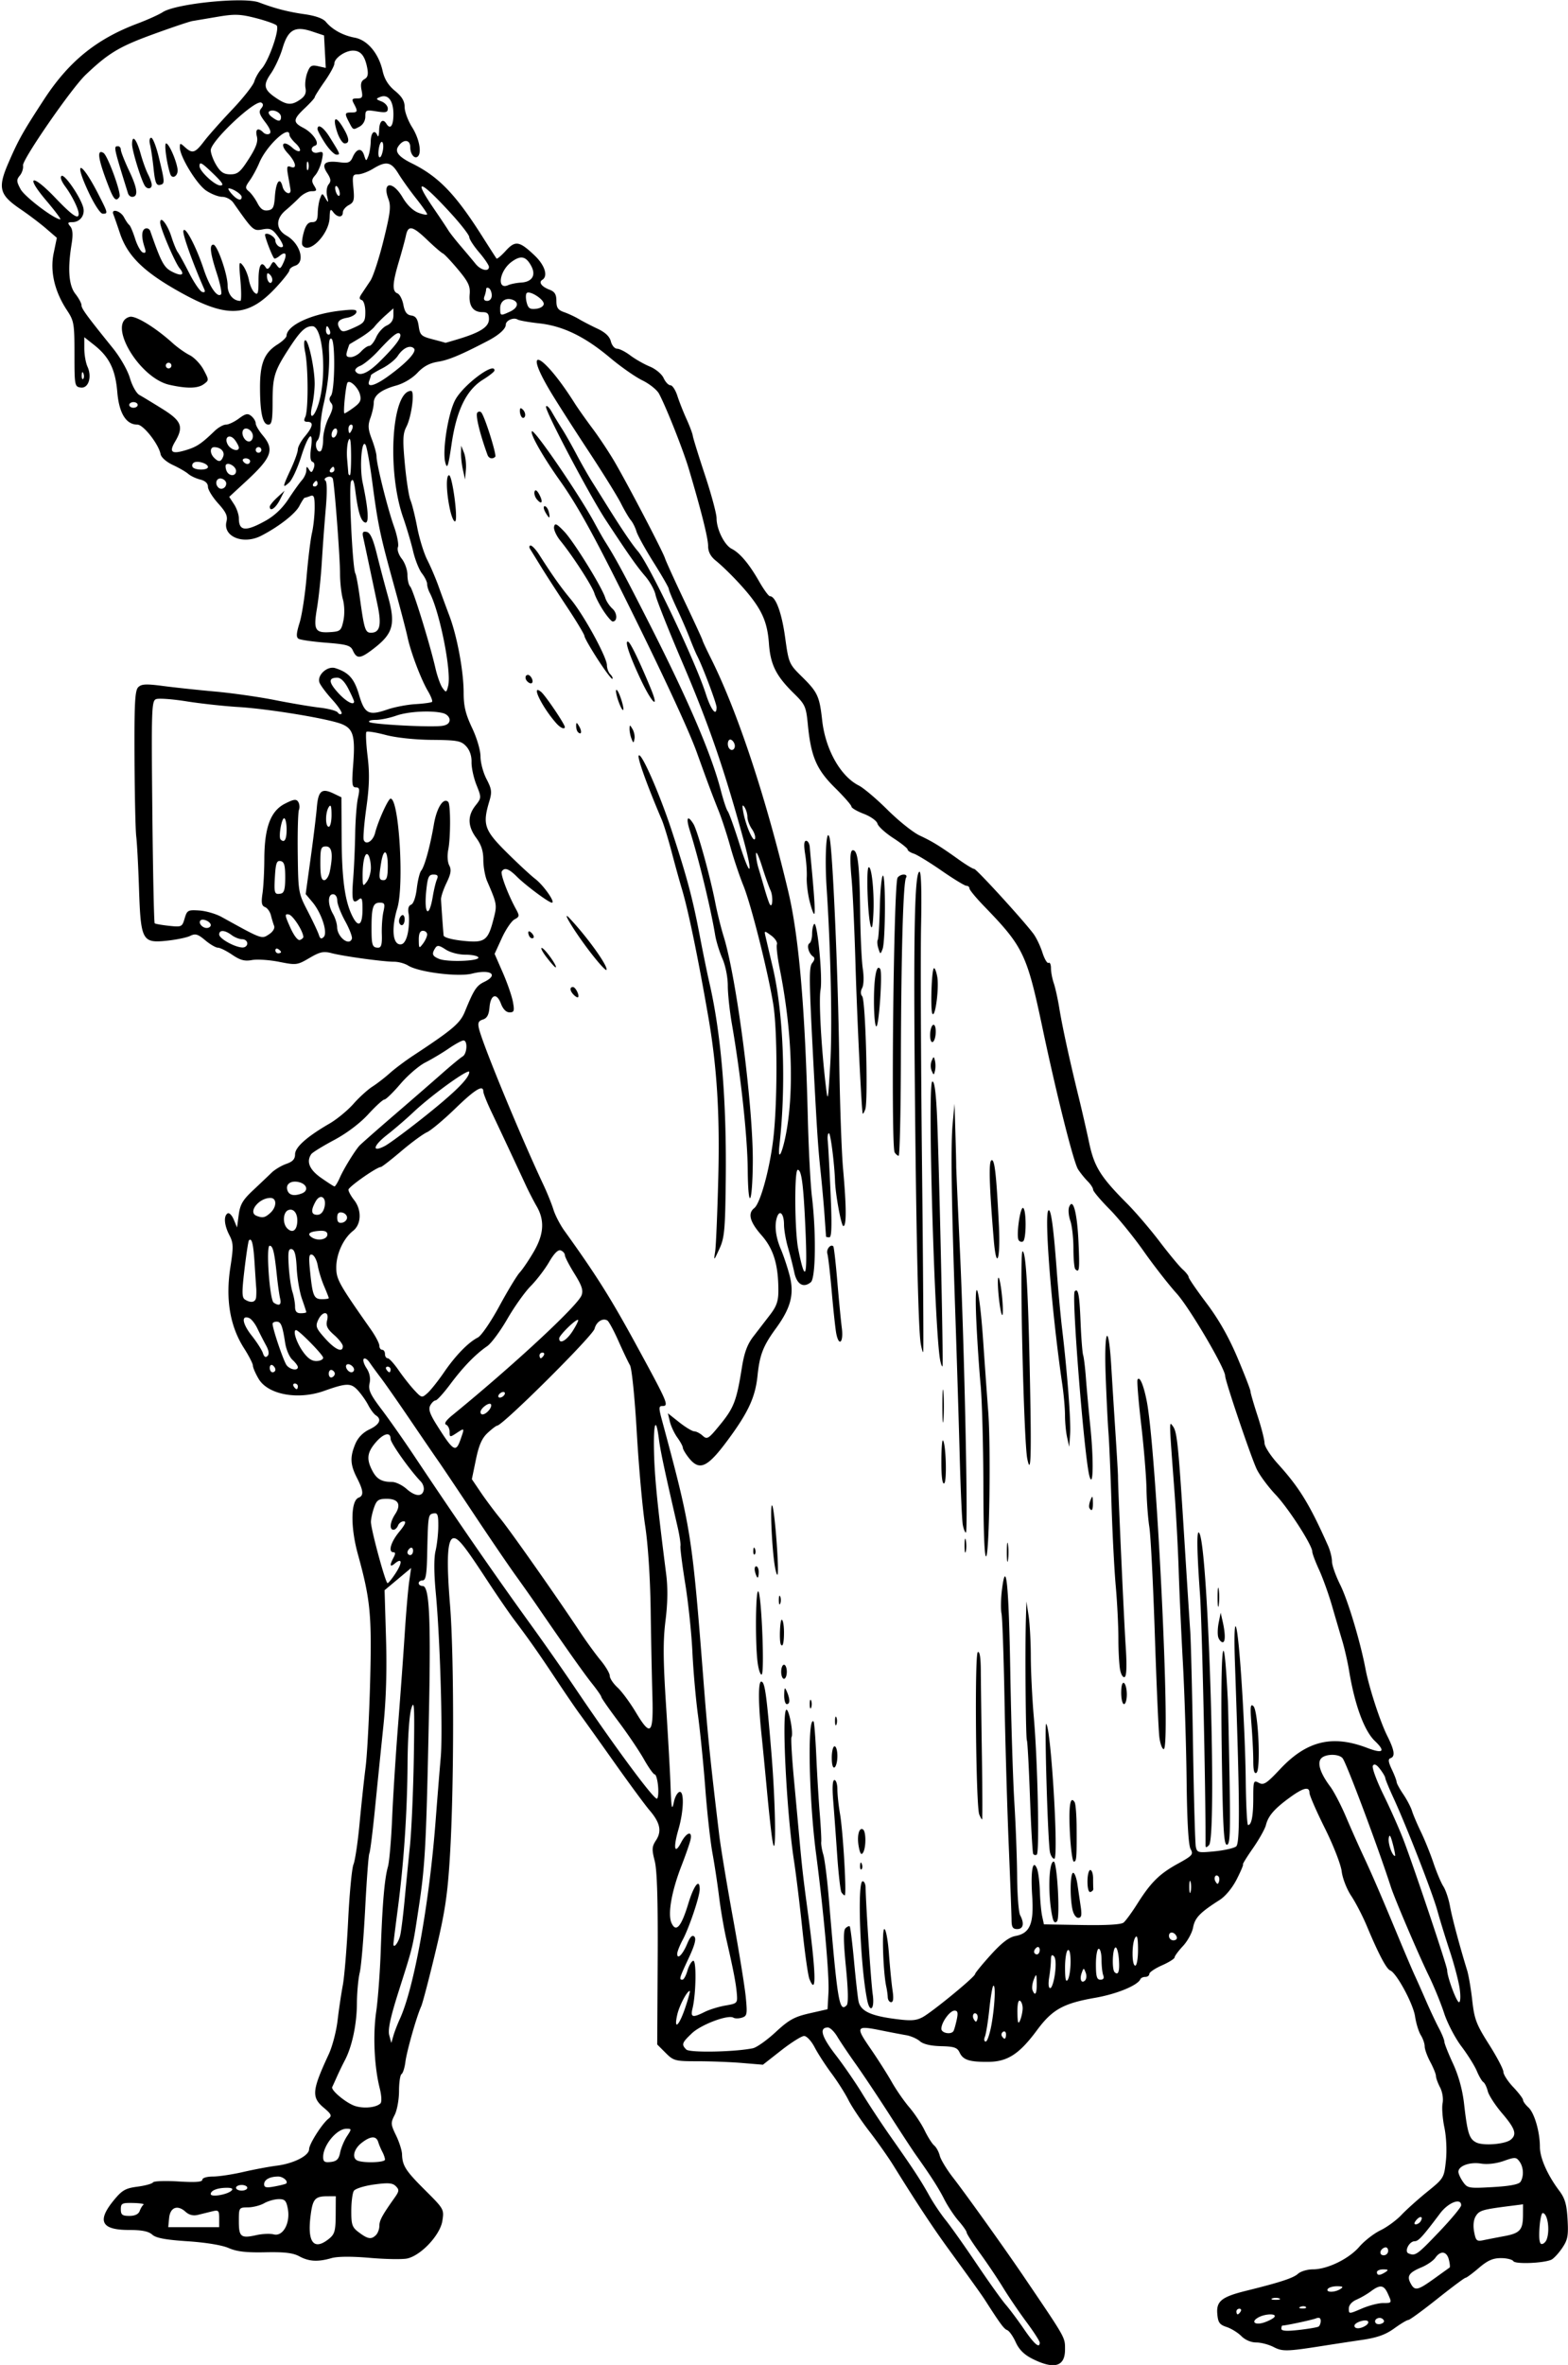 <?xml version="1.0"?>
<svg xmlns="http://www.w3.org/2000/svg" width="523.125" height="788.438" viewBox="0 0 523.125 788.438">
  <path d="M344.372 786.356c-2.7-1.357-4.403-3.061-5.508-5.511-.88-1.951-2.16-3.763-2.848-4.026-1.083-.416-2.28-2.04-7.403-10.03-1.09-1.7-4.15-5.973-12.207-17.046-5.223-7.178-10.564-15.274-18.348-27.808-1.74-2.803-5.375-7.957-8.077-11.454-2.701-3.496-5.818-8.164-6.927-10.372-1.108-2.208-3.646-6.2-5.64-8.872-1.994-2.67-4.52-6.573-5.615-8.671-1.116-2.142-2.666-3.808-3.534-3.797-.85.01-4.288 2.169-7.64 4.797l-6.094 4.778-6.938-.578c-3.816-.318-10.493-.578-14.838-.578-7.516 0-8.035-.136-10.695-2.796l-2.796-2.796.154-28.376c.106-19.768-.195-29.726-.993-32.826-.997-3.87-.938-4.766.45-6.885 1.976-3.014 1.353-5.887-2.16-9.976-1.448-1.685-6.817-8.97-11.93-16.19-5.114-7.218-10.238-14.39-11.387-15.937-1.149-1.547-4.613-6.61-7.697-11.25-6.076-9.141-9.08-13.42-14.097-20.076-1.781-2.364-5.863-8.307-9.07-13.205-7.452-11.384-9.57-14.063-11.117-14.063-2.151 0-2.54 6.713-1.282 22.179 1.395 17.16 1.374 61.03-.041 84-.8 12.98-1.642 18.52-4.844 31.875-2.132 8.89-4.263 17.009-4.734 18.04-1.513 3.307-4.805 14.885-5.267 18.522-.246 1.937-.824 3.754-1.286 4.04-.46.284-.838 2.834-.838 5.665s-.658 6.42-1.461 7.973c-1.359 2.627-1.326 3.105.469 6.812 1.061 2.193 1.96 5.013 1.995 6.269.111 3.834 1.187 5.506 7.753 12.042 6.243 6.216 6.314 6.344 5.695 10.218-.755 4.72-7.181 11.55-11.767 12.506-1.607.335-7.218.236-12.468-.22-6.046-.525-10.728-.49-12.766.094-4.561 1.308-7.496 1.14-10.731-.612-2.102-1.138-4.976-1.477-11.37-1.34-6.334.135-9.502-.232-12.188-1.414-2.193-.964-7.62-1.858-13.708-2.259-7.353-.483-10.543-1.082-11.793-2.213-1.223-1.107-3.452-1.552-7.78-1.552-9.201 0-10.726-2.96-5.077-9.855 2.788-3.403 3.895-4.042 7.93-4.577 2.58-.342 4.914-.985 5.189-1.429.274-.444 4.088-.583 8.476-.31 5.64.353 7.977.185 7.977-.571 0-.611 1.507-1.07 3.516-1.07 1.934 0 6.469-.681 10.078-1.513 3.61-.833 8.672-1.782 11.25-2.11 5.635-.716 10.781-3.337 10.781-5.491 0-1.716 4.346-8.534 6.524-10.235 1.152-.9.894-1.466-1.641-3.6-4.15-3.49-3.938-5.74 1.674-17.832 1.196-2.578 2.52-7.64 2.942-11.25.422-3.61 1.205-8.883 1.74-11.719.535-2.836 1.336-12.54 1.78-21.563.445-9.023 1.248-17.46 1.786-18.75.537-1.289 1.45-7.406 2.026-13.593.577-6.188 1.48-14.625 2.008-18.75s1.21-16.907 1.515-28.405c.595-22.446.116-27.45-4.1-42.734-2.484-9.01-2.367-17.765.253-18.77 1.78-.684 1.641-2.318-.57-6.654-2.227-4.368-2.344-6.906-.52-11.27.874-2.093 2.535-3.805 4.687-4.831 3.423-1.633 4.229-3.39 2.16-4.712-.645-.412-1.79-1.946-2.545-3.408-.755-1.462-2.326-3.688-3.491-4.945-2.296-2.478-3.728-2.45-11.225.215-8.723 3.102-18.735 1.255-21.853-4.03-1.045-1.77-1.9-3.746-1.9-4.389 0-.643-1.334-3.255-2.964-5.806-4.699-7.35-6.214-16.353-4.55-27.043 1.057-6.796 1.018-8.026-.333-10.64-1.73-3.346-1.979-6.408-.589-7.267.517-.32 1.435.605 2.04 2.054l1.1 2.635.562-4.219c.456-3.428 1.347-4.956 4.757-8.152 2.308-2.163 5.085-4.8 6.171-5.861 1.087-1.06 3.302-2.391 4.922-2.956 2.16-.753 2.947-1.606 2.947-3.2 0-2.365 3.927-5.869 11.481-10.242 2.448-1.417 6.034-4.364 7.969-6.548 1.935-2.185 4.784-4.78 6.33-5.768 1.548-.988 4.166-3.009 5.819-4.491 1.653-1.483 5.196-4.139 7.874-5.902 13.232-8.715 15.601-10.734 17.205-14.667 2.951-7.24 3.844-8.612 6.402-9.842 5.007-2.407 2.174-4.354-4.04-2.777-4.614 1.172-17.777-.48-21.273-2.669-1.142-.715-3.252-1.297-4.688-1.294-3.57.008-16.88-1.812-20.856-2.853-2.735-.716-3.902-.464-7.434 1.606-4.056 2.377-4.379 2.418-10.121 1.276-3.263-.648-7.337-.915-9.055-.593-2.426.455-3.898.06-6.597-1.772-1.911-1.296-4.056-2.357-4.767-2.357-.711 0-2.616-1.113-4.232-2.473-2.449-2.061-3.282-2.304-4.994-1.459-1.13.558-4.657 1.287-7.838 1.619-8.188.855-8.674-.063-9.251-17.488-.246-7.414-.658-15.168-.917-17.23-.259-2.063-.52-13.808-.58-26.1-.088-18.22.139-22.598 1.23-23.689 1.093-1.093 2.617-1.17 8.32-.419 3.84.506 11.622 1.337 17.294 1.846 5.672.51 14.667 1.79 19.99 2.847 5.322 1.056 12.072 2.195 15 2.531 2.927.336 5.616 1.062 5.974 1.614.36.551.925.73 1.257.398.333-.333-1.051-2.43-3.076-4.66-2.024-2.231-3.951-4.804-4.282-5.718-.884-2.442 2.622-5.649 5.263-4.814 4.506 1.425 6.34 3.481 7.935 8.893 1.879 6.374 3.2 7.055 9.488 4.893 2.38-.818 6.594-1.62 9.367-1.784 2.773-.163 5.25-.506 5.507-.762.256-.256-.372-1.886-1.396-3.621-2.32-3.933-5.754-13.024-6.8-18.005-.436-2.07-2.54-10.091-4.678-17.826-4.5-16.283-5.2-19.64-7.11-34.124-.775-5.878-1.756-11.306-2.18-12.063-1.307-2.337-2.09 7.38-1.005 12.482 1.934 9.09 2.222 13.833.813 13.363-1.415-.472-2.33-3.453-3.24-10.558-.436-3.41-.818-4.251-1.431-3.155-.823 1.47.484 29.164 1.45 30.727.26.421.902 3.874 1.427 7.672 1.518 11 1.852 12.063 3.786 12.063 2.98 0 3.582-2.575 2.17-9.274-2.922-13.863-4.304-20.37-4.77-22.46-.385-1.73-.139-2.132 1.15-1.875 1.182.236 2.126 2.29 3.383 7.359a611.8 611.8 0 003.745 14.203c2.546 9.125 1.716 12.27-4.52 17.129-4.715 3.673-5.871 3.805-7.222.823-.753-1.663-2.034-2.032-8.939-2.572-4.433-.347-8.558-.938-9.167-1.314-.836-.517-.753-1.822.34-5.336.795-2.559 1.851-9.477 2.346-15.373.495-5.896 1.296-12.435 1.78-14.531s.89-5.86.903-8.364c.02-3.772-.231-4.456-1.46-3.985-.816.313-1.648.57-1.85.57-.203 0-1.005 1.23-1.783 2.735-1.348 2.606-6.822 6.883-12.698 9.922-6.016 3.11-12.892.326-11.628-4.71.46-1.83-.145-3.145-2.798-6.082-1.862-2.06-3.385-4.543-3.385-5.517 0-1.15-.903-1.996-2.578-2.414-1.418-.354-3.211-1.2-3.984-1.879-.774-.68-3.089-2.019-5.144-2.975-2.153-1.002-3.89-2.532-4.098-3.608-.644-3.35-5.74-9.847-7.721-9.847-3.788 0-6.128-3.79-6.723-10.885-.628-7.5-2.684-11.681-7.69-15.64l-3.312-2.618v3.746c0 2.06.475 4.79 1.056 6.065 1.58 3.468.325 7.338-2.261 6.97-2.007-.285-2.076-.658-2.076-11.137 0-10.177-.154-11.076-2.502-14.63-4.132-6.256-5.698-12.964-4.44-19.023l1.064-5.126-3.623-3.12c-1.994-1.716-5.792-4.588-8.441-6.383-7.157-4.848-7.739-7.076-4.06-15.548 3.335-7.678 4.707-10.122 11.761-20.953 8.32-12.773 17.514-20.253 31.252-25.423 3.397-1.279 7.193-2.991 8.435-3.805C58.66 1.19 81.395-1.097 86.44.818c5.265 1.999 9.687 3.145 15.055 3.904 3.733.528 6.286 1.433 7.218 2.56 2.15 2.599 5.7 4.543 9.629 5.272 4.251.79 7.996 5.249 9.307 11.083.62 2.761 1.892 4.812 4.124 6.652 2.346 1.934 3.227 3.414 3.227 5.423 0 1.52 1.125 4.545 2.5 6.723 2.32 3.674 3.258 8.37 1.937 9.69-1.074 1.074-2.562-.686-2.562-3.03 0-2.72-2.42-2.8-4.098-.136-1.067 1.695.347 3.387 4.567 5.467 8.957 4.415 14.573 10.224 23.519 24.324 2.453 3.867 4.61 7.218 4.793 7.447.182.229 1.56-.928 3.06-2.571 3.209-3.514 4.542-3.3 9.643 1.542 3.42 3.246 4.567 6.884 2.563 8.123-1.321.816-.232 2.286 2.45 3.306 1.7.646 2.253 1.56 2.253 3.716 0 2.275.526 3.042 2.578 3.758 1.418.495 3.633 1.528 4.922 2.297 1.29.768 4.081 2.213 6.205 3.21 2.608 1.224 4.059 2.601 4.47 4.242.336 1.337 1.264 2.43 2.062 2.43.798 0 2.794 1.013 4.435 2.252 1.641 1.238 4.565 2.904 6.498 3.7 1.967.813 3.993 2.503 4.603 3.843.6 1.316 1.623 2.392 2.274 2.392.65 0 1.69 1.583 2.31 3.516.621 1.934 1.993 5.414 3.05 7.734 1.056 2.32 2.005 4.852 2.108 5.625.104.774 1.929 6.657 4.056 13.075 2.126 6.418 3.867 12.893 3.867 14.39 0 3.67 2.606 8.932 5.044 10.183 2.773 1.423 5.808 5.023 9.13 10.83 1.561 2.728 3.18 4.96 3.599 4.96 1.915 0 3.954 5.462 5.083 13.619 1.216 8.787 1.29 8.96 5.687 13.296 5.172 5.098 5.8 6.459 6.691 14.482 1.077 9.7 6.102 18.639 12.218 21.732 1.607.812 5.937 4.475 9.623 8.14 3.687 3.663 8.49 7.498 10.673 8.522 4.33 2.028 6.669 3.468 13.162 8.1 2.349 1.675 4.62 3.046 5.046 3.046.751 0 16.153 16.84 19.72 21.563.975 1.29 2.338 4.123 3.031 6.297.693 2.174 1.619 3.731 2.057 3.46.439-.27.798.524.798 1.767 0 1.242.42 3.482.932 4.977.513 1.495 1.344 5.249 1.847 8.343 1.003 6.167 3.406 17.184 6.44 29.531 1.078 4.383 2.658 11.271 3.512 15.307 1.704 8.055 3.794 11.407 12.67 20.318 2.826 2.836 7.704 8.531 10.841 12.656 3.138 4.125 6.602 8.304 7.7 9.286 1.098.982 1.996 2.141 1.996 2.576 0 .434 2.698 4.368 5.997 8.741 4.042 5.36 7.405 11.286 10.313 18.175 2.373 5.622 4.315 10.64 4.315 11.15 0 .51 1.054 4.158 2.343 8.107 1.29 3.948 2.344 8.075 2.344 9.17 0 1.094 2.004 4.201 4.453 6.905 7.195 7.943 10.572 13.448 16.732 27.282.723 1.625 1.315 3.983 1.315 5.24 0 1.259 1.244 4.78 2.764 7.828 2.541 5.094 6.713 18.972 8.429 28.04 1.156 6.112 4.852 17.488 7.223 22.235 2.463 4.93 2.755 6.958 1.083 7.515-.826.276-.7 1.271.469 3.736.877 1.848 1.595 3.726 1.595 4.173 0 .447.995 2.281 2.21 4.077 1.217 1.795 2.539 4.319 2.938 5.608.4 1.29 1.747 4.453 2.995 7.031 1.248 2.578 3.121 7.219 4.164 10.313 1.042 3.093 2.527 6.606 3.299 7.804.772 1.199 1.763 4.152 2.202 6.563.712 3.915 3.157 13.062 5.727 21.431.504 1.643 1.274 6.17 1.71 10.06.699 6.23 1.365 7.973 5.586 14.623 2.637 4.152 4.797 8.274 4.802 9.16.005.884 1.48 3.163 3.28 5.062 1.801 1.899 3.274 3.837 3.274 4.308 0 .47.8 1.579 1.778 2.464 2.004 1.813 3.847 8.135 3.847 13.196 0 3.644 2.51 9.33 6.417 14.534 1.949 2.596 2.527 4.576 2.812 9.63.311 5.496.058 6.803-1.856 9.608-1.22 1.785-2.85 3.512-3.623 3.838-2.763 1.163-11.962 1.498-12.604.46-.347-.563-2.218-1.023-4.158-1.023-2.674 0-4.451.793-7.359 3.282-2.108 1.804-4.106 3.281-4.44 3.281-.333 0-4.58 3.164-9.438 7.031-4.858 3.867-9.2 7.031-9.65 7.031-.451 0-2.569 1.267-4.706 2.816-2.872 2.08-5.661 3.076-10.688 3.817-3.74.55-9.332 1.401-12.426 1.89-12.734 2.008-14.124 2.049-17.13.494-1.613-.834-4.22-1.516-5.792-1.516-1.719 0-3.694-.842-4.954-2.11-1.153-1.16-3.368-2.531-4.922-3.047-2.373-.787-2.873-1.492-3.114-4.396-.351-4.223 1.451-5.657 9.667-7.69 11.347-2.809 15.69-4.233 17.273-5.666.89-.807 3.115-1.467 4.943-1.467 4.84 0 12.013-3.49 15.516-7.55 1.677-1.944 4.841-4.402 7.031-5.462 2.19-1.06 5.336-3.364 6.992-5.118 1.655-1.755 5.533-5.234 8.618-7.732 5.515-4.464 5.62-4.637 6.226-10.297.364-3.392.155-7.98-.508-11.173-.618-2.979-.886-6.606-.595-8.06.301-1.508-.06-3.77-.84-5.266-.752-1.442-1.37-3.152-1.374-3.798-.003-.646-.85-2.75-1.88-4.674-1.032-1.924-1.875-4.257-1.875-5.185 0-.929-.583-2.622-1.296-3.764-.713-1.142-1.574-3.95-1.914-6.238-.63-4.234-6.17-14.484-8.284-15.327-1.284-.512-3.885-5.441-7.774-14.73-1.403-3.352-3.76-7.91-5.239-10.13-1.488-2.235-2.909-5.88-3.183-8.166-.275-2.289-2.78-8.713-5.622-14.412-2.82-5.655-5.126-10.945-5.126-11.756 0-2.256-2.03-1.775-6.612 1.566-5.11 3.727-7.156 6.09-7.917 9.147-.322 1.29-2.273 4.77-4.338 7.735-2.064 2.965-3.559 5.39-3.322 5.39.237 0-.685 2.201-2.05 4.89-1.49 2.938-3.79 5.725-5.761 6.98-6.511 4.143-8.224 5.916-8.828 9.14-.334 1.777-1.859 4.572-3.39 6.21-1.53 1.638-2.782 3.336-2.782 3.773 0 .437-1.898 1.635-4.219 2.66-2.32 1.027-4.218 2.313-4.218 2.857 0 .545-.598.99-1.329.99-.73 0-1.468.335-1.64.744-.876 2.082-7.872 4.964-15.123 6.228-10.617 1.852-14.28 3.896-19.408 10.828-5.838 7.892-9.788 10.466-16.149 10.523-6.39.058-8.478-.616-9.641-3.11-.774-1.66-1.811-2.012-6.222-2.118-3.401-.08-5.913-.671-7.03-1.652-.957-.84-3.005-1.742-4.552-2.005-1.547-.263-5.264-.973-8.26-1.578-8.536-1.724-8.76-1.364-3.708 5.972 2.457 3.568 5.669 8.61 7.136 11.206 1.468 2.596 4.102 6.394 5.855 8.442 1.753 2.047 4.053 5.513 5.113 7.702 1.06 2.189 2.497 4.453 3.194 5.031.697.579 1.533 2.11 1.857 3.403.325 1.293 2.29 4.545 4.369 7.227 4.562 5.887 17.397 23.837 23.834 33.332 13.982 20.625 13.579 19.91 13.579 24.07 0 5.712-3.63 6.724-10.94 3.05zm2.503-5.376c0-.492-2.004-3.595-4.453-6.895-2.45-3.3-5.93-8.419-7.735-11.374-1.804-2.955-5.285-8.136-7.734-11.513-2.45-3.378-4.453-6.491-4.453-6.919 0-.427-1.209-2.162-2.686-3.856-1.478-1.693-3.64-4.96-4.806-7.258-1.893-3.732-4.425-7.677-9.656-15.04-.915-1.29-4.782-7.195-8.593-13.125-3.81-5.93-8.88-13.523-11.264-16.875-2.385-3.352-5.153-7.465-6.152-9.14-.998-1.676-2.41-3.047-3.135-3.047-3.001 0-2.16 3.005 2.55 9.101 2.705 3.502 6.713 9.32 8.907 12.93 2.194 3.61 6.51 10.148 9.593 14.531 7.53 10.708 9.94 14.389 12.803 19.546 1.332 2.398 3.782 6.048 5.445 8.11 1.664 2.063 6.294 8.602 10.29 14.532 3.995 5.93 8.368 12.058 9.718 13.619 1.35 1.56 4.107 5.252 6.126 8.203 3.438 5.024 5.235 6.558 5.235 4.47zm93.014-5.323c.405-.25.736-1.108.736-1.906 0-.999-.512-1.254-1.64-.818-1.372.53-10.034 2.38-11.144 2.38-.188 0-.341.476-.341 1.058 0 .744 1.734.863 5.827.4 3.205-.363 6.158-.864 6.562-1.114zm15.709-.308c.758-.48 1.107-1.144.774-1.477-.82-.82-4.497.41-4.497 1.504 0 1.115 1.939 1.101 3.723-.027zm-30.385-2.941c.72-1.165-3.05-1.065-5.3.139-2.787 1.491-1.237 2.803 1.984 1.68 1.537-.536 3.029-1.354 3.316-1.82zm36.182.8c-1.074-1.074-3.232-.035-2.474 1.19.283.458 1.162.584 1.953.28.94-.36 1.12-.87.52-1.47zm-47.489-2.583c.319-.516.133-.937-.413-.937s-.993.421-.993.937.186.938.413.938c.228 0 .675-.422.993-.938zm47.422-2.812c3.113 0 3.117-.01 1.647-3.238-1.287-2.822-2.553-2.983-5.583-.71-1.23.923-3.396 2.18-4.814 2.793-1.573.68-2.578 1.84-2.578 2.976 0 1.855.017 1.855 4.296.02 2.364-1.013 5.528-1.841 7.032-1.841zm-25.644 1.308c-.312-.311-1.12-.345-1.797-.074-.748.3-.526.522.566.566.988.041 1.542-.18 1.23-.492zm-8.887-2.867c-.645-.26-1.7-.26-2.344 0-.644.26-.117.473 1.172.473 1.29 0 1.816-.213 1.172-.473zm20.39-3.129c1.1-.71.857-.912-1.116-.923-1.388-.008-2.784.407-3.102.923-.74 1.197 2.366 1.197 4.219 0zm31.281-3.458l5.16-3.706c.191-.137.078-1.323-.252-2.636-.708-2.82-2.77-3.101-4.51-.617-.682.974-2.764 2.408-4.626 3.186-4.155 1.736-4.937 2.886-3.625 5.337 1.391 2.6 2.312 2.417 7.853-1.564zm-16.28-2.167c1.137-.735 1.002-.912-.704-.923-1.16-.008-2.109.407-2.109.923 0 1.175.995 1.175 2.813 0zm.937-7.11c0-.816-.501-1.317-1.113-1.113-1.739.58-2.027 2.598-.371 2.598.816 0 1.484-.668 1.484-1.484zm16.931-6.25c4.062-4.253 7.399-8.261 7.415-8.906.065-2.628-4.262-.989-7.002 2.652-5.888 7.824-7.236 9.302-8.488 9.302-1.834 0-3.575 3.453-2.052 4.069 2.275.918 2.822.534 10.127-7.116zm-370.274 2.222c1.873-1.517 2.183-2.631 2.214-7.968l.035-6.204-2.812.013c-4.182.02-4.902.874-5.625 6.68-1.097 8.796 1.173 11.54 6.188 7.479zm406.211.28c1.186-3.09.328-8.83-1.319-8.83-.413 0-.895 2.321-1.072 5.158-.213 3.431.038 5.157.75 5.156.59 0 1.328-.668 1.641-1.484zm-14.1-1.154c5.227-.97 6.198-2.068 6.218-7.03l.014-3.573-4.453.568c-9.085 1.157-10.122 1.464-11.294 3.34-.756 1.21-.967 3.143-.573 5.244.562 2.995.87 3.276 3.082 2.812 1.351-.283 4.504-.896 7.006-1.36zm-410.527-.57c3.05.765 5.548-3.81 4.661-8.538-.516-2.75-.994-3.25-3.084-3.222-1.361.019-3.529.636-4.818 1.373-1.29.737-3.715 1.355-5.39 1.373-3.02.033-3.048.074-3.048 4.643 0 5.225.691 5.765 5.887 4.6 1.95-.436 4.555-.54 5.792-.23zm34.072.207c.618-.619 1.127-1.99 1.13-3.047.004-1.822.933-3.54 5.061-9.36 1.562-2.202 1.615-2.689.423-3.88-1.089-1.09-2.551-1.2-7.267-.556-3.261.446-6.277 1.396-6.736 2.122-.458.723-.84 3.705-.847 6.627-.013 4.713.277 5.53 2.564 7.236 2.998 2.237 4.122 2.407 5.671.858zm-52.313-5.547c0-2.646-.221-2.867-2.344-2.344l-4.72 1.163c-1.585.39-2.967.05-4.15-1.02-2.69-2.434-5.14-1.504-5.486 2.084l-.294 3.039h16.994v-2.922zm400.82.985c1.009-1.633-.14-1.979-1.426-.43-.74.892-.81 1.43-.19 1.43.55 0 1.276-.45 1.616-1zm-427.343-3.454c.333-.902.912-1.851 1.286-2.109.375-.258-1.176-.51-3.447-.559-3.732-.08-4.128.122-4.128 2.11 0 1.823.485 2.199 2.841 2.199 1.851 0 3.053-.572 3.448-1.64zm30.666-6.814c.601-.602.07-.92-1.535-.92-3.147 0-5.42.878-5.42 2.092 0 1.136 5.589.194 6.955-1.172zm5.232-.92c0-.516-.844-.938-1.875-.938-1.031 0-1.875.422-1.875.938s.844.938 1.875.938c1.031 0 1.875-.422 1.875-.938zm12.985-1.427c.758-.746-1.042-2.323-2.651-2.323-2.803 0-4.709 1.031-4.709 2.548 0 1.122.72 1.276 3.516.754 1.933-.361 3.663-.802 3.844-.98zm411.798-.57c1.177-1.86 1.023-4.897-.344-6.766-1.095-1.498-1.496-1.513-5.259-.185-2.5.882-5.433 1.22-7.595.874-3.739-.598-7.522.781-7.522 2.742 0 .64.695 2.157 1.544 3.37 1.476 2.107 1.925 2.185 9.954 1.727 5.662-.323 8.675-.899 9.222-1.763zm-393.807-9.741c.316-1.558 1.329-3.984 2.25-5.391 1.626-2.48 1.622-2.558-.126-2.558-3.243 0-7.787 5.488-7.787 9.404 0 1.59.49 1.913 2.544 1.673 1.981-.23 2.672-.924 3.12-3.128zm14.962 2.35c0-.522-.392-1.682-.87-2.578-.478-.895-1.097-2.366-1.376-3.268-.674-2.175-2.578-2.073-5.597.302-2.604 2.048-3.273 5.077-1.298 5.874 2.178.878 9.14.628 9.14-.33zm375.608-6.666c2.102-1.744 1.468-3.665-2.897-8.773-2.29-2.68-4.446-6-4.791-7.376-.346-1.376-1.01-2.738-1.476-3.026-.466-.288-1.443-1.949-2.17-3.69-.728-1.74-3.043-5.443-5.146-8.228-2.102-2.785-4.7-7.765-5.77-11.068-1.073-3.302-3.39-8.957-5.15-12.566-3.369-6.907-11.332-25.542-12.62-29.532-4.265-13.22-14.825-41.359-16.096-42.89-1.301-1.569-5.872-1.492-7.21.12-1.305 1.572-.184 4.964 3.08 9.319 1.23 1.64 3.581 6.147 5.225 10.014 1.645 3.867 4.175 9.563 5.624 12.656 3.097 6.616 5.9 13.094 11.758 27.188 2.358 5.672 4.877 11.578 5.598 13.125.721 1.547 2.41 5.343 3.751 8.437 1.342 3.094 3.268 7.185 4.28 9.092 1.011 1.907 1.839 3.948 1.839 4.536 0 .588 1.295 3.866 2.877 7.284 1.854 4.005 3.166 8.75 3.69 13.342 1.128 9.89 1.718 11.78 4.054 12.967 2.358 1.2 9.696.609 11.55-.93zm-377.123-12.076c.481-.47.378-2.607-.245-5.081-1.814-7.203-2.297-17.726-1.171-25.488.59-4.067 1.277-13.301 1.526-20.52.535-15.507 1.255-23.865 2.397-27.846.457-1.596 1.086-8.85 1.396-16.121.311-7.271 1.2-21.236 1.976-31.033.777-9.797 1.776-23.508 2.222-30.468.446-6.961 1.11-14.746 1.474-17.3l.664-4.643-4.428 3.706-4.427 3.705.48 16.084c.319 10.682.027 20.444-.87 29.063a7495.628 7495.628 0 00-2.787 27.41c-.79 7.937-1.65 14.778-1.912 15.202-.262.424-.887 8.696-1.388 18.381-.502 9.686-1.32 19.298-1.817 21.36-.498 2.063-.92 6.703-.94 10.313-.034 6.874-1.625 14.36-4.013 18.887a108.887 108.887 0 00-2.659 5.488c-.686 1.547-1.389 3.09-1.562 3.431-.546 1.076 4.825 5.49 7.755 6.372 2.962.892 6.933.462 8.33-.902zm124.269-18.395c1.257-.26 4.664-2.677 7.572-5.369 4.436-4.106 6.256-5.115 11.308-6.266l6.022-1.371.306-5.625c.31-5.671-1.56-26.5-4.162-46.407-2.39-18.269-2.897-45.971-.804-43.878.222.222.63 5.44.905 11.595.276 6.154.796 14.776 1.157 19.158.36 4.383.581 8.602.49 9.375-.09.774.22 2.672.689 4.22.47 1.546 1.294 8.085 1.834 14.53 2.896 34.613 3.492 38.187 5.958 35.721.603-.603.518-5.017-.246-12.785-.84-8.548-.882-12.15-.147-12.885.56-.56 1.2-.836 1.421-.613.221.223.871 5.469 1.445 11.656.574 6.188 1.25 12.194 1.504 13.348.686 3.121 3.856 4.692 11.6 5.749 5.699.778 7.44.696 9.66-.453 3.087-1.595 17.608-13.496 17.608-14.43 0-.337 2.343-3.201 5.205-6.364 3.703-4.092 6.092-5.918 8.28-6.329 4.844-.908 6.176-4.103 5.567-13.347-.548-8.315.198-12.541 1.608-9.111.424 1.031.85 4.406.948 7.5.097 3.093.443 6.852.769 8.353l.592 2.728 12.656.22c8.146.142 13.108-.147 13.924-.812.697-.568 2.746-3.372 4.553-6.23 4.562-7.212 7.4-10.017 13.569-13.41 4.855-2.67 5.23-3.101 4.235-4.859-.719-1.27-1.175-9.134-1.336-23.021-.135-11.602-.69-29.11-1.232-38.907-.543-9.797-1.176-23.718-1.406-30.937-.23-7.219-.877-19.242-1.438-26.719-1.808-24.13-1.787-23.15-.448-21.318 1.372 1.877 1.816 6.342 3.837 38.662.806 12.89 1.658 26.18 1.895 29.531.236 3.352.654 20.438.928 37.969.275 17.531.698 32.817.942 33.968.418 1.975.775 2.06 6.288 1.512 3.215-.32 6.437-1.05 7.16-1.623 1.324-1.05 1.235-14.8-.394-61.045-.296-8.426-.165-13.31.329-12.187 1.114 2.537 3.064 33.136 3.27 51.324.093 8.119.44 14.763.771 14.766 1.158.008 1.741-3.009 1.741-9.012 0-5.747.093-6 1.863-5.053 1.613.863 2.564.25 7.081-4.56 8.877-9.456 17.419-11.535 29.08-7.082 5.295 2.022 6.212 1.194 2.554-2.302-3.576-3.417-6.74-12.047-8.632-23.55-.467-2.836-1.479-7.266-2.25-9.844-.77-2.578-2.317-7.851-3.438-11.719-1.12-3.867-3.057-9.255-4.304-11.973-1.247-2.719-2.267-5.436-2.267-6.038 0-2.153-7.9-14.418-12.25-19.02-2.438-2.578-5.257-6.375-6.264-8.437-1.811-3.71-10.548-29.492-10.548-31.127 0-2.523-11.881-22.716-16.146-27.44-2.721-3.016-7.69-9.383-11.042-14.149-3.351-4.766-8.519-11.114-11.484-14.106-2.965-2.993-5.39-5.881-5.39-6.419 0-.538-.816-1.794-1.813-2.79-.997-.997-2.44-2.79-3.206-3.985-1.504-2.344-7.096-24.557-11.875-47.172-5.19-24.554-6.374-27.023-19.435-40.507-2.707-2.795-4.922-5.477-4.922-5.96 0-.482-.453-.877-1.006-.877-.554 0-4.286-2.27-8.293-5.046-4.007-2.776-8.194-5.336-9.305-5.689-1.111-.352-2.02-.963-2.02-1.357s-2.167-2.12-4.815-3.836c-2.648-1.716-5.012-3.879-5.255-4.806-.243-.93-2.288-2.391-4.56-3.26-2.267-.865-4.12-1.953-4.12-2.418 0-.464-2.474-3.287-5.496-6.272-6.163-6.087-8.008-10.386-9.05-21.085-.58-5.973-.904-6.699-4.594-10.312-6-5.874-7.879-9.616-8.386-16.699-.462-6.454-1.983-10.338-6.122-15.628-2.974-3.803-8.28-9.277-11.664-12.036-1.689-1.377-2.501-2.941-2.501-4.818 0-2.631-2.238-11.571-6.436-25.708-1.86-6.266-7.54-20.593-9.946-25.092-.69-1.29-3.189-3.287-5.553-4.44-2.365-1.154-7.217-4.546-10.782-7.54-8.407-7.059-15.701-10.598-23.638-11.469-3.436-.377-6.679-.952-7.206-1.278-1.332-.823-3.939.31-3.939 1.713 0 1.412-2.323 3.49-6.094 5.45-9.043 4.7-12.971 6.342-16.535 6.912-2.784.445-4.855 1.562-6.852 3.696-1.695 1.81-4.584 3.536-7.082 4.23-5.082 1.415-7.5 3.3-7.5 5.852 0 1.043-.493 3.261-1.096 4.929-.898 2.483-.813 3.772.47 7.129.86 2.253 1.564 4.852 1.564 5.775 0 2.557 3.676 17.273 5.821 23.304 1.048 2.946 1.643 6.042 1.321 6.88-.333.867.224 2.552 1.293 3.91 1.033 1.313 1.877 3.723 1.877 5.355 0 1.632.409 3.375.908 3.875.956.955 6.548 19.025 8.443 27.281.612 2.665 1.677 5.618 2.367 6.562 1.179 1.611 1.292 1.567 1.868-.729 1.17-4.66-2.801-24.658-6.167-31.056-.47-.895-.856-2.21-.856-2.92 0-.711-.782-2.3-1.738-3.529-.957-1.23-2.28-4.556-2.94-7.392-.662-2.836-2.16-7.898-3.329-11.25-5.464-15.666-3.793-42.187 2.658-42.187 1.292 0 .153 8.637-1.58 11.99-1.17 2.263-1.252 4.345-.49 12.472.504 5.366 1.344 10.767 1.866 12.001.522 1.235 1.536 5.312 2.253 9.06.717 3.747 2.226 8.622 3.355 10.834 1.128 2.212 2.812 6.15 3.742 8.754.93 2.603 2.569 7.053 3.641 9.889 2.585 6.834 4.75 18.521 4.75 25.65 0 4.448.64 7.106 2.813 11.7 1.62 3.423 2.812 7.485 2.812 9.58 0 2 .901 5.367 2.003 7.481 1.742 3.341 1.865 4.31.938 7.403-2.32 7.74-1.686 9.616 5.73 16.987 3.739 3.715 8.063 7.726 9.61 8.913 2.778 2.132 6.822 7.91 5.535 7.91-1.008 0-8.758-5.755-11.676-8.671-2.67-2.669-4.157-3.182-5.046-1.743-.513.83 2.045 7.622 4.698 12.477 1.273 2.33 1.237 2.61-.446 3.51-1.006.54-2.912 3.346-4.236 6.237l-2.407 5.257 2.726 6.232c1.5 3.428 3.02 7.815 3.378 9.748.566 3.054.418 3.516-1.123 3.516-1.122 0-2.176-1.067-2.87-2.906-1.424-3.771-3.45-3.086-3.821 1.292-.207 2.438-.825 3.567-2.19 4-1.508.479-1.777 1.116-1.301 3.093 1.305 5.426 13.877 35.85 21.563 52.177 1.213 2.578 2.687 6.236 3.275 8.13.588 1.892 2.231 5.056 3.652 7.03 10.598 14.729 15.496 22.509 24.039 38.19 10.648 19.543 10.943 20.244 8.54 20.244-1.099 0-1.115.7-.104 4.453 9.902 36.747 10.071 37.818 14.057 88.828 1.322 16.92 2.264 26.075 5.11 49.688.497 4.125 2.557 16.57 4.578 27.656 2.022 11.086 3.948 22.973 4.282 26.415.555 5.729.446 6.31-1.28 6.858-1.037.329-2.316.332-2.843.007-1.77-1.094-10.747 2.273-13.825 5.184-3.373 3.191-3.572 3.761-1.893 5.44 1.113 1.113 16.2.823 22.226-.428zm38.12-16.053c-2.317-11.38-3.385-39.61-1.5-39.61.516 0 .954.95.974 2.11.103 6.125 1.817 31.783 2.38 35.625.707 4.837-.917 6.48-1.854 1.875zm6.866-.938c-.04-.902-.26-2.484-.49-3.515-1.038-4.66-1.532-19.219-.652-19.219.515 0 1.206 3.691 1.534 8.203.33 4.512.87 9.996 1.2 12.188.407 2.694.259 3.984-.46 3.984-.583 0-1.092-.738-1.132-1.64zm-26.133-6.093c-.469-1.16-1.533-8.649-2.366-16.641-.832-7.992-2.097-18.328-2.811-22.969C262.39 604.051 260.71 570 262.394 570c.903 0 2.363 7.986 1.67 9.138-.233.388.125 6.612.796 13.83.671 7.22 1.488 16.079 1.816 19.688.918 10.103 1.277 13.256 2.775 24.375 2.812 20.862 3.017 28.732.594 22.735zm67.432-19.688c-.013-1.676-.437-12.96-.943-25.078-.507-12.117-1.137-33.844-1.401-48.281-.264-14.438-.715-27.401-1.002-28.808-.286-1.407-.223-4.946.142-7.864 1.37-10.971 2.29-1.933 2.79 27.44.279 16.421.888 35.974 1.352 43.45.464 7.477.883 18.604.932 24.728.049 6.123.497 11.896.996 12.829 1.464 2.737 1.068 4.631-.968 4.631-1.486 0-1.88-.633-1.898-3.047zm13.679-.802c-1.586-6.978-1.344-18.651.387-18.651 1.17 0 2.2 18.82 1.091 19.928-.665.666-1.127.267-1.478-1.277zm6.617-2.83c-.877-4.387-.705-12.071.27-12.071.47 0 1.103 1.687 1.406 3.75l1.102 7.5c.429 2.917.247 3.75-.82 3.75-.786 0-1.622-1.25-1.958-2.93zm-77.049-5.601c-.35-.567-.989-6.156-1.42-12.422-.43-6.265-1.03-14.45-1.332-18.189-.36-4.44-.211-6.797.426-6.797.538 0 .977 1.4.977 3.11s.395 5.401.878 8.203c1.03 5.978 2.259 27.125 1.576 27.125-.258 0-.755-.464-1.105-1.03zm82.088-3.58c0-2.105.422-3.828.938-3.828s.938 1.266.938 2.813c0 1.547.031 3.118.07 3.492.038.374-.383.831-.938 1.016-.609.203-1.008-1.179-1.008-3.492zm-75.863-5.312c.045-1.092.267-1.314.566-.566.271.676.238 1.485-.074 1.797-.311.311-.533-.243-.492-1.23zm69.998-10.937c-.456-8.936.108-12.568 1.582-10.183.339.548.635 4.276.658 8.285.061 10.407-.028 11.507-.937 11.507-.446 0-1.033-4.324-1.303-9.61zm-6.633 6.562c-.725-2.976-1.927-43.466-1.272-42.866 1.622 1.486 4.222 44.975 2.69 44.975-.497 0-1.135-.949-1.418-2.109zm-63.805-1.89c-.666-3.551.074-6.604 1.402-5.784 1.063.658 1.07 6.093.009 7.767-.565.89-.982.305-1.411-1.984zm58.197 2.374c-.233-.395-.72-8.938-1.083-18.985-.363-10.047-.824-18.534-1.025-18.86-.39-.629-.635-29.976-.337-40.217l.177-6.094.723 4.688c.398 2.578.733 8.744.745 13.702.013 4.958.463 14.029 1 20.156 1.293 14.728 1.949 45.262.985 45.858-.419.259-.952.147-1.185-.248zm-87.072-4.937c-.356-2.32-1.137-9.492-1.735-15.938-.598-6.445-1.44-15.093-1.872-19.218-1.055-10.087-1.084-17.344-.069-17.344 1.203 0 1.764 3.929 3.411 23.906 1.475 17.887 1.658 37.675.265 28.594zm144.56 1.828c.082-17.409-1.168-74.038-1.842-83.39-1.13-15.696-1.161-22.78-.09-20.138 2.95 7.275 5.751 101.044 3.097 103.71-.94.945-1.17.909-1.165-.182zm5.408-31.594c-.496-35.554.654-44.615 2.052-16.172.089 1.805.337 13.301.552 25.547.321 18.347.165 22.266-.886 22.266-1.042 0-1.357-5.794-1.718-31.64zm-80.89 21.563c-1.133-2.752-1.598-53.439-.495-54.12.634-.392.984 1.775 1.009 6.252.021 3.769.184 16.45.362 28.18s.206 21.328.062 21.328-.566-.738-.938-1.64zm91.413-17.85c0-2.531-.265-7.935-.59-12.009-.481-6.064-.367-7.199.633-6.26 1.627 1.53 2.525 21.283 1.01 22.22-.724.447-1.053-.787-1.053-3.951zm-140.625-1.08c0-2.092.422-3.804.938-3.804.515 0 .937 1.451.937 3.225 0 1.775-.422 3.487-.938 3.806-.566.35-.937-.928-.937-3.226zm109.294-6.851c-.28-2.192-.964-17.696-1.52-34.453-.556-16.758-1.376-32.79-1.824-35.625-.447-2.836-.874-8.532-.948-12.657-.074-4.125-.873-13.828-1.776-21.562-.902-7.735-1.446-14.433-1.21-14.886.689-1.317 1.993 1.708 3.058 7.091 3.248 16.418 8.12 116.076 5.675 116.076-.52 0-1.176-1.793-1.455-3.984zm-108.208-5.391c0-1.29.212-1.816.472-1.172.26.645.26 1.7 0 2.344-.26.644-.472.117-.472-1.172zm-8.438-5.625c0-1.29.213-1.816.473-1.172.26.645.26 1.7 0 2.344-.26.644-.473.117-.473-1.172zm-8.52-3.047c.056-2.553.197-2.743.872-1.172 1.113 2.59 1.113 4.219 0 4.219-.516 0-.908-1.371-.872-3.047zm112.435-.758c0-2.298.37-3.576.937-3.226.516.318.938 2.03.938 3.805 0 1.774-.422 3.226-.938 3.226s-.938-1.712-.938-3.805zm-113.438-6.976c0-1.29.422-2.344.938-2.344.515 0 .937 1.055.937 2.344s-.422 2.343-.938 2.343c-.515 0-.937-1.054-.937-2.343zm113.083-.601c-.32-1.603-.583-6.343-.584-10.532 0-4.19-.397-12.047-.882-17.461-.484-5.414-1.127-17.86-1.429-27.656-.301-9.797-.749-20.344-.995-23.438-.246-3.094-.668-11.636-.938-18.984-.577-15.72.948-18.412 1.86-3.281.333 5.543.979 15.773 1.433 22.734.455 6.96.822 13.29.817 14.063-.024 3.527 2.008 48.346 2.576 56.816.41 6.107.296 9.682-.32 10.063-.537.331-1.21-.687-1.538-2.324zm-120.927-2.364c-.89-6.49-.68-25.411.264-23.754 1.063 1.869 2.05 27.018 1.084 27.615-.415.257-1.022-1.48-1.348-3.861zm7.717-6.176c-.557-1.027-.292-8.203.303-8.203.419 0 .761 1.898.761 4.219 0 3.498-.438 5.139-1.064 3.984zm145.99-2.235c-.324-.843-.285-3.058.086-4.922l.675-3.39.64 2.813c.955 4.2.965 7.031.024 7.031-.46 0-1.102-.69-1.425-1.532zm-.27-13.468c0-2.836.176-3.996.391-2.578.215 1.418.215 3.738 0 5.156-.215 1.418-.39.258-.39-2.578zm-146.382.938c0-1.29.212-1.817.472-1.172.26.644.26 1.699 0 2.343-.26.645-.472.118-.472-1.172zm-7.92-9.375c-.27-1.032-.108-1.875.36-1.875.467 0 .849.843.849 1.875 0 1.03-.162 1.875-.36 1.875-.197 0-.58-.844-.85-1.875zm6.486-2.579c-1-6.858-1.54-21.346-.726-19.453.87 2.022 2.398 22.969 1.676 22.969-.24 0-.668-1.582-.95-3.516zm77.504-3.984c0-2.836.176-3.996.39-2.578.215 1.418.215 3.738 0 5.156-.214 1.418-.39.258-.39-2.578zm-7.827-22.078c-.025-13.38-.44-28.547-.923-33.703-.483-5.156-1.12-14.649-1.416-21.094-.789-17.226.998-12.079 2.279 6.563.585 8.507 1.34 19.054 1.68 23.437.893 11.531.397 47.154-.672 48.223-.578.578-.918-7.845-.948-23.426zm-76.755 21.531c.045-1.092.267-1.314.566-.566.271.676.238 1.485-.074 1.797-.311.311-.533-.243-.492-1.23zm70.475-1.797c.01-2.062.202-2.796.427-1.63.224 1.167.215 2.854-.02 3.75-.234.897-.417-.057-.407-2.12zm-.581-6.797c-.272-1.418-.736-11.648-1.031-22.734-.296-11.086-.946-32.18-1.446-46.875-1.341-39.436-1.585-56.871-.899-64.219l.613-6.562.295 9.844c.163 5.414.282 10.332.266 10.929-.016.596.55 13.464 1.259 28.593 1.465 31.292 2.777 93.603 1.971 93.603-.294 0-.757-1.16-1.028-2.579zm42.236-5.625c-.224-.386-.067-1.546.347-2.578.659-1.637.763-1.547.82.703.066 2.544-.373 3.248-1.167 1.875zM314.062 487.4c0-4.241.236-7.476.524-7.188 1.007 1.007 1.385 13.72.425 14.314-.61.377-.949-2.166-.949-7.126zm49.425 4.789c-1.705-5.919-6.07-60.542-4.93-61.683 1.155-1.155 1.577 1.045 1.944 10.141.213 5.278.6 10.28.86 11.115.26.836.676 4.262.924 7.614.247 3.352.922 10.734 1.5 16.406 1.125 11.046.95 20.736-.298 16.406zm-133.731-6.22c-1.07-1.36-1.943-2.853-1.943-3.32 0-.467-.824-1.992-1.831-3.39-1.007-1.396-2.13-3.789-2.496-5.316l-.664-2.777 3.802 3.011c2.091 1.656 4.341 3.011 5 3.011.658 0 1.925.659 2.814 1.464 1.492 1.35 1.947 1.057 5.914-3.813 4.512-5.54 5.409-7.91 7.167-18.948.788-4.948 1.812-7.719 3.81-10.312l5.545-7.202c2.212-2.873 2.813-4.6 2.813-8.075 0-8.65-1.602-13.922-5.615-18.482-3.923-4.456-4.684-7.296-2.428-9.06 2.011-1.572 5.12-12.856 6.33-22.97 1.434-12 1.429-36.36-.01-45.101-1.83-11.124-7.384-33.13-9.961-39.473-1.295-3.186-3.246-9.003-4.337-12.926-1.09-3.923-2.824-9.242-3.852-11.82-2.284-5.725-3.448-8.837-7.363-19.688-2.828-7.838-12.299-28.119-25.174-53.906-9.831-19.69-14.96-28.86-20.547-36.734-5.65-7.965-9.994-15.627-9.269-16.352.802-.802 15.904 21.288 20.91 30.586 1.249 2.32 2.795 5.047 3.435 6.058 3.628 5.737 6.392 10.86 15.086 27.973 12.906 25.399 20.496 43.133 23.605 55.15.85 3.286 1.886 6.397 2.303 6.913.416.515 2.146 5.337 3.844 10.714 3.804 12.042 4.746 10.919 1.322-1.576-6.425-23.44-11.545-38.25-20.314-58.759-4.615-10.79-8.64-20.916-8.944-22.5-.305-1.583-1.86-4.404-3.459-6.268-2.89-3.37-5.444-7.005-13.105-18.642-5.478-8.323-20.404-36.63-19.978-37.888.19-.56 1.058.247 1.93 1.794a129.54 129.54 0 003.409 5.625c1.002 1.547 3.144 5.315 4.759 8.374 1.614 3.058 4.017 7.277 5.339 9.375 1.322 2.097 3.322 5.29 4.445 7.095 5.146 8.265 8.867 13.781 10.755 15.937 3.762 4.298 19.134 36.55 22.677 47.578 1.743 5.425 3.583 7.725 3.583 4.478 0-1.314-4.64-13.624-6.454-17.126-.47-.907-1.584-3.547-2.476-5.867-.892-2.32-2.834-6.802-4.315-9.96-1.48-3.156-2.693-6.09-2.693-6.52 0-.429-2.27-4.385-5.045-8.79-2.774-4.407-5.355-9.066-5.735-10.355-.38-1.29-1.225-2.977-1.878-3.75-.652-.774-2.14-3.305-3.306-5.625s-6.013-10.125-10.77-17.344c-4.758-7.219-10.397-16.024-12.531-19.567-10.01-16.616-2.834-13.406 7.86 3.516 1.03 1.632 3.721 5.439 5.979 8.46 2.258 3.021 5.604 8.074 7.437 11.23 4.608 7.933 15.983 29.705 16.71 31.986.33 1.031 3.284 7.52 6.564 14.419 3.281 6.899 5.965 12.723 5.965 12.943 0 .22 1.304 3.012 2.898 6.206 8.796 17.63 18.156 45.86 25.705 77.526 3.536 14.832 5.628 38.992 6.533 75.468.256 10.313.87 22.125 1.364 26.25 1.448 12.08 1.257 27.214-.36 28.557-2.466 2.045-4.68.74-5.517-3.254-.432-2.057-1.38-5.793-2.11-8.301-.729-2.508-1.325-5.964-1.325-7.68 0-3.415-1.346-5.02-2.246-2.677-1.028 2.68-.592 6.734 1.168 10.856.954 2.234 2.293 6.253 2.976 8.932 1.567 6.143.357 10.748-4.612 17.548-4.24 5.803-5.408 8.802-6.115 15.704-.74 7.236-3.102 12.32-10.086 21.719-6.711 9.032-9.333 10.182-12.892 5.657zm38.969-76.046c-.664-15.037-1.297-19.922-2.581-19.922-1.169 0-1.039 20.44.168 26.438 2.37 11.78 3.13 9.728 2.413-6.516zm-6.112-34.083c2.301-14.369 1.396-33.51-2.507-53.041-.74-3.703-1.149-7.29-.907-7.969.24-.68-.621-2.005-1.916-2.946-2.34-1.701-2.351-1.698-1.85.468a5411.29 5411.29 0 002.378 10.149c3.596 15.306 4.503 39.092 2.25 59.062-.773 6.86 1.272 2.275 2.552-5.723zm-5.55-79.01c-.512-1.091-1.802-4.727-2.864-8.079-1.062-3.352-1.949-5.207-1.971-4.124-.022 1.083.332 3.192.788 4.687a576.828 576.828 0 012.04 6.937c.668 2.32 1.445 4.64 1.729 5.156.957 1.743 1.22-2.573.279-4.576zm-6.212-20.451c-.812-1.16-1.482-2.963-1.49-4.008-.007-1.046-.456-2.534-.995-3.308-.721-1.035-.813-.54-.347 1.875.874 4.537 3.348 10.089 3.874 8.697.24-.632-.23-2.097-1.042-3.256zm-5.836-28.44c-.29-.756-.905-1.376-1.365-1.376-.962 0-1.131 2.207-.238 3.1 1 1 2.167-.254 1.603-1.723zm97.714 238.39c-1.2-5.87-2.651-69.14-1.585-69.14 1.155 0 1.893 13.056 2.505 44.296.482 24.642.26 30.617-.92 24.844zm13.287-7.148c-.387-1.74-.704-5.034-.704-7.32 0-2.285-.414-6.979-.92-10.43-3.54-24.144-6.133-56.953-4.576-57.916.823-.508 1.662 5.613 2.725 19.881.495 6.64 1.305 15.449 1.8 19.574 1.711 14.247 2.985 30.952 2.682 35.156l-.304 4.219-.703-3.164zM314.4 468.75c0-4.898.158-6.902.352-4.453.193 2.45.193 6.457 0 8.906-.194 2.45-.352.445-.352-4.453zm-.705-15.124c-1.905-9.226-4.294-92.015-2.684-93.01.664-.41 1.172 2.879 1.535 9.933.683 13.245 2.266 84.486 1.888 84.952-.154.19-.487-.654-.739-1.875zm-6.515-5.692c-.827-4.694-1.567-38.225-2.004-90.747-.401-48.282.043-66.562 1.617-66.562.534 0 .735 6.943.508 17.578-.207 9.668-.07 45.632.305 79.92.375 34.286.555 62.466.4 62.62-.154.155-.526-1.109-.826-2.809zm-28.173-3.325c-.284-1.418-.96-7.64-1.504-13.828-.543-6.187-1.205-11.953-1.471-12.811-.445-1.44 1.091-3.347 1.98-2.458.213.213.81 5.423 1.328 11.578.518 6.155 1.2 13.195 1.514 15.644.617 4.807-.942 6.39-1.847 1.875zm54.243-11.921c-.366-3.416-.44-6.435-.165-6.71.275-.275.8 2.294 1.165 5.71.366 3.415.44 6.434.165 6.71-.275.274-.8-2.295-1.165-5.71zm25.5-9.563c-.344-.344-.625-3.445-.625-6.891 0-3.447-.465-7.6-1.033-9.23-.569-1.631-.751-3.698-.406-4.594 1.29-3.347 2.696 1.908 3.131 11.704.414 9.294.287 10.365-1.067 9.011zm-120.146-5.938c.272-1.804.741-12.984 1.042-24.843.53-20.923-.465-36.798-3.354-53.438-3.481-20.056-6.695-35.574-8.833-42.656-.7-2.32-2.218-7.805-3.373-12.188-1.154-4.382-2.64-9.234-3.302-10.78-4.716-11.028-8.076-20.3-7.72-21.31.64-1.81 6.828 12.165 11.026 24.904 5.013 15.209 6.986 22.583 9.324 34.843 1.081 5.672 2.549 12.844 3.26 15.937 3.924 17.051 5.757 39.116 5.458 65.715-.187 16.69-.429 19.312-2.118 22.97-1.902 4.12-1.905 4.121-1.41.846zm92.928-3.996c-1.485-17.97-1.717-25.779-.782-26.356 1.066-.66 1.662 4.477 2.508 21.617.574 11.62-.837 15.494-1.726 4.74zm8.311.245c-.87-1.408.53-11.322 1.514-10.714 1.107.684 1.07 10.457-.042 11.144-.48.297-1.142.103-1.472-.43zm-64.247-1.17c-.016-.13-.235-3.188-.486-6.797-.25-3.61-.857-10.36-1.348-15-.832-7.869-1.177-13.033-2.318-34.688-1.563-29.66-1.607-33.36-.42-34.792.777-.936.866-1.667.254-2.076-1.452-.97-2.242-3.786-1.237-4.407.493-.305.896-1.725.896-3.155 0-1.43.315-2.915.698-3.299 1.047-1.047 2.87 17.824 2.118 21.931-.625 3.42.23 19.069 1.744 31.892.688 5.83.752 5.527 1.492-7.031.723-12.273.204-37.438-1.217-59.063-.673-10.246-.042-20.547 1.005-16.406 1.02 4.03 2.821 45.214 3.2 73.125.199 14.695.777 31.382 1.286 37.08 1.143 12.817 1.177 19.17.101 19.17-.694 0-2.62-10.406-2.776-15-.2-5.871-1.483-15.938-2.032-15.938-.37 0-.55 1.122-.4 2.494.151 1.371.574 9.176.94 17.344.487 10.874.379 14.85-.403 14.85-.587 0-1.081-.105-1.097-.234zM249.463 390c-.095-11.129-2.303-31.447-5.287-48.638-.75-4.322-1.363-10.069-1.363-12.772 0-2.798-.776-6.681-1.801-9.018-.99-2.257-2.079-5.79-2.418-7.853-1.453-8.836-5.43-25.216-8.479-34.922-1.322-4.208-.727-5.243 1.222-2.123 1.334 2.137 5.538 17.272 7.295 26.264.654 3.351 1.912 8.414 2.795 11.25 4.365 14.025 9.904 57.003 9.726 75.468-.137 14.247-1.573 16.238-1.69 2.344zm49.018-5.808c-1.278-2.068-.349-89.429.974-91.569.36-.583 1.288-1.06 2.062-1.06.778 0 1.123.457.773 1.024-.962 1.556-1.63 24.947-1.73 60.615-.05 17.66-.383 32.109-.739 32.11-.356 0-.96-.504-1.34-1.12zm-10.663-12.942c-.41-1.518-1.907-32.609-2.416-50.156-.329-11.344-.91-24-1.294-28.125-.703-7.578-.455-10.208.884-9.38 1.291.798 1.812 6.225 1.982 20.63.091 7.734.484 16.172.873 18.75.407 2.704.324 5.407-.198 6.388-.583 1.096-.579 2.095.012 2.812 1.12 1.358 2.022 35.1 1.008 37.695-.399 1.02-.782 1.644-.851 1.386zm23.008-14.297c-.393-.902-.393-2.379 0-3.281.68-1.563.733-1.563 1.107 0 .215.902.215 2.379 0 3.281-.374 1.563-.427 1.563-1.107 0zm-.514-11.842c0-1.547.422-3.074.938-3.392.545-.337.938.597.938 2.233 0 1.547-.422 3.073-.938 3.392-.545.337-.938-.597-.938-2.233zm-18.735-11.595c.013-7.954.914-12.409 2.106-10.413.787 1.319-.433 19.085-1.31 19.085-.446 0-.804-3.903-.796-8.672zm19.502 4.442c-.704-1.111-.294-14.368.468-15.13.286-.286.797.957 1.135 2.763.68 3.624-.648 13.874-1.603 12.367zm-119.657-6.286c-1.313-1.313-1.449-2.61-.272-2.61.859 0 2.273 2.828 1.7 3.4-.175.176-.818-.18-1.428-.79zm4.781-15.184c-5.002-6.638-9.031-13.373-6.219-10.394 5.952 6.303 12.849 15.913 12.37 17.237-.178.49-2.945-2.589-6.15-6.843zm-13.892 2.605c-1.43-1.874-2.09-3.238-1.47-3.031 1.123.374 5.378 6.438 4.519 6.438-.248 0-1.62-1.533-3.049-3.407zm110.736-2.913c-.367-1.155-.46-2.438-.205-2.85.254-.411.567-5.287.694-10.836.127-5.548.58-10.302 1.004-10.565.979-.605.894 21.955-.092 24.477-.71 1.817-.754 1.81-1.401-.226zm-116.172-3.68c-.344-.344-.625-1.06-.625-1.594 0-.587.437-.532 1.11.14.61.611.89 1.328.624 1.595-.266.266-.765.203-1.109-.141zm113.55-4.063c-.95-3.448-1.46-18.772-.641-19.278 1.023-.632 1.958 8.456 1.598 15.529-.218 4.281-.502 5.396-.956 3.75zm-20.375-8.228c-.59-2.464-.994-5.944-.896-7.735.098-1.79-.142-5.26-.532-7.708-.49-3.072-.386-4.454.334-4.454.574 0 1.117.95 1.207 2.11.09 1.16.284 3.375.432 4.922 1.126 11.801 1.455 17.344 1.028 17.344-.274 0-.982-2.016-1.573-4.48zm-59.375-53.958c-.371-.944-.662-2.42-.646-3.28.025-1.396.133-1.385 1 .105.535.919.826 2.395.647 3.282-.297 1.471-.384 1.462-1-.107zm-17.863-2.189c-.343-.343-.612-1.292-.596-2.109.023-1.219.206-1.178 1.023.227 1.01 1.736.717 3.026-.427 1.883zm-7.187-2.901c-4.83-5.43-8.743-13.512-5.061-10.457 1.437 1.193 7.874 10.723 7.874 11.658 0 .941-1.462.317-2.813-1.201zm20.719-7.349c-.662-1.83-.996-3.535-.742-3.789s.967 1.072 1.586 2.946c1.465 4.439.724 5.18-.844.844zm7.523-7.06c-3.905-8.23-5.701-13.667-4.21-12.746.827.512 3.88 6.865 7.425 15.457 3.023 7.324.56 5.248-3.215-2.71zm-37.93.435c-.895-.895-.77-2.187.213-2.187.46 0 1.08.633 1.377 1.406.548 1.43-.45 1.92-1.59.781zm23.511-7.323c-2.446-3.776-4.448-7.283-4.448-7.793 0-.51-2.619-4.877-5.82-9.703-3.2-4.826-7.115-10.884-8.7-13.462a2349.46 2349.46 0 00-3.612-5.86c-.4-.644-.324-1.171.172-1.171.495 0 1.775 1.371 2.846 3.047 4.501 7.048 7.155 10.79 10.55 14.878 4.302 5.18 12.026 19.262 12.048 21.966.008 1.057.515 2.42 1.125 3.03.61.611.925 1.295.698 1.522-.226.226-2.412-2.678-4.859-6.454zm1.904-16.204c-1.284-1.94-2.654-4.578-3.045-5.86-.751-2.463-7.23-12.472-11.338-17.512-1.342-1.647-2.296-3.738-2.121-4.648.263-1.365.86-1.088 3.417 1.587 3.174 3.32 12.588 18.534 13.677 22.102.333 1.093 1.41 2.714 2.394 3.604 1.657 1.5 1.698 4.255.063 4.255-.392 0-1.763-1.588-3.047-3.528zm-51.255-33.928c-1.212-5.65-1.353-11.294-.284-11.294 1.066 0 3.027 14.365 2.092 15.324-.425.437-1.239-1.377-1.808-4.03zm31.778.893c-.554-1.036-.618-1.875-.142-1.875.473 0 1.081.844 1.351 1.875.27 1.031.334 1.875.142 1.875-.19 0-.8-.844-1.351-1.875zm-2.768-4.165c-.637-.768-.98-1.937-.759-2.598.253-.76.83-.398 1.57.986 1.38 2.576.854 3.618-.81 1.612zm-24.654-9.78c-.387-1.74-.676-4.272-.644-5.625l.06-2.461.922 2.311c.508 1.272.798 3.803.644 5.625l-.279 3.314-.703-3.164zm-5.881-2.452c-1.081-3.972.978-16.766 3.39-21.056 2.83-5.037 13.121-12.673 13.013-9.656-.014.386-1.723 1.75-3.798 3.031-5.537 3.416-8.848 10.158-10.5 21.379-1.131 7.672-1.462 8.664-2.105 6.302zm14.068-2.587c-2.577-7.087-4.09-13.379-3.387-14.082.505-.505 1.103-.435 1.479.174 1.349 2.182 5.013 14.022 4.5 14.536-.91.909-2.142.61-2.592-.628zm11.481-12.52c-.376-.376-.683-1.33-.683-2.121 0-1.055.277-1.16 1.042-.395.574.574.882 1.529.684 2.122-.198.593-.667.77-1.043.394zM133.407 673.07c4.747-10.367 9.813-38.42 11.926-66.039.592-7.734 1.36-17.226 1.706-21.093.727-8.102-.221-39.707-1.644-54.844-.625-6.638-.653-11.649-.08-14.063.49-2.062.9-5.785.913-8.272.019-3.808-.237-4.472-1.619-4.206-1.771.341-1.803.556-2.104 14.119-.14 6.336-.481 8.203-1.5 8.203-.724 0-1.318.422-1.318.938 0 .515.6.937 1.332.937 2.222 0 2.744 10.495 2.095 42.188-.896 43.819-1.26 50.824-3.346 64.57-2.166 14.27-1.782 12.658-6.8 28.48-2.74 8.633-3.602 12.674-3.103 14.532l.69 2.574.688-2.4c.377-1.319 1.351-3.85 2.164-5.624zm197.434 1.619c1.095-6.287 1.387-13.48.512-12.605-.287.287-.873 3.838-1.303 7.891-.429 4.053-1.083 8.107-1.453 9.01-.377.92-.259 1.64.269 1.64.518 0 1.407-2.671 1.975-5.936zm4.784 3.537c0-.804-.429-1.197-.953-.873-.524.324-.71.982-.413 1.462.803 1.3 1.366 1.058 1.366-.59zm-17.51-1.117c.228-.386.709-2.074 1.068-3.75.504-2.348.339-3.046-.72-3.046-1.565 0-4.4 3.904-4.4 6.06 0 1.452 3.28 2.048 4.053.736zm-89.513-7.734c1.045-3.094 1.727-5.625 1.514-5.625-.91 0-3.489 4.91-4.174 7.948-1.207 5.354.601 3.775 2.66-2.323zm112.582.29c.036-1.13-.356-2.315-.872-2.634-.578-.357-.912 1.148-.871 3.93.05 3.381.267 4.04.872 2.633.443-1.032.835-2.8.871-3.93zm-15.305 1.839c-.953-.953-1.74.482-.957 1.747.59.956.811.956 1.129.004.217-.652.14-1.44-.172-1.75zm-90.77-.761c1.592-.795 4.716-1.756 6.94-2.137 3.931-.672 4.037-.783 3.774-3.946-.287-3.454-1.104-7.702-3.493-18.145-.812-3.55-1.897-9.878-2.411-14.063-.514-4.184-1.514-10.772-2.223-14.64-.708-3.867-1.783-13.57-2.387-21.562-.604-7.992-1.701-18.96-2.438-24.375-.736-5.414-1.576-14.906-1.866-21.094-.29-6.187-1.359-16.405-2.376-22.707-1.017-6.301-1.742-11.996-1.612-12.656.13-.66-.299-3.52-.953-6.356-4.43-19.217-5.74-25.364-6.235-29.275-.992-7.822-1.867-5.524-1.632 4.286.204 8.467 1.129 17.759 4.053 40.705.585 4.596.515 9.624-.216 15.469-.842 6.73-.809 12.943.15 27.878.677 10.57 1.345 22.383 1.484 26.25.314 8.79.47 9.583 1.209 6.171.325-1.504 1.12-2.91 1.764-3.125 1.68-.56 1.514 6.269-.307 12.531-1.785 6.143-1.297 8.545.883 4.345 1.811-3.49 3.86-4.099 3.157-.938-.259 1.16-1.616 5.063-3.017 8.672-3.329 8.58-4.647 16.155-3.32 19.07 1.501 3.294 3.251 1.274 5.602-6.466 1.867-6.146 3.799-8.582 3.799-4.79 0 2.407-3.51 12.839-5.686 16.898-.998 1.862-1.814 3.944-1.814 4.627 0 2.082 1.821.26 3.316-3.319.991-2.37 1.71-3.087 2.402-2.395.693.693.125 2.834-1.896 7.158-3.14 6.717-3.276 7.186-2.083 7.186.44 0 1.186-1.338 1.655-2.973.469-1.636 1.333-3.134 1.92-3.33 1.144-.38.988 10.965-.217 15.912-.723 2.966-.001 3.166 4.073 1.134zm251.887-7.696c-.34-2.45-1.803-8.04-3.251-12.422-1.448-4.383-3.332-10.5-4.186-13.594-1.66-6.013-10.263-28.09-14.69-37.695-1.475-3.201-2.69-6.154-2.702-6.563-.012-.408-.795-1.748-1.741-2.979-1.183-1.538-1.933-1.892-2.402-1.133-.375.607 1.227 4.988 3.56 9.737 2.332 4.748 5.365 11.586 6.738 15.196 3.58 9.409 14.49 41.966 14.49 43.24 0 2.213 3.13 10.666 3.95 10.666.48 0 .582-1.952.234-4.453zm-141.118-1.875c-.055-3.238-.131-3.336-.971-1.233-.502 1.255-.7 2.837-.439 3.515.865 2.255 1.47 1.276 1.41-2.282zm6.083-3.184c.397-2.992.265-5.2-.348-5.813-.692-.692-.991-.3-.998 1.31-.006 1.263-.272 3.878-.592 5.812-.348 2.11-.205 3.515.359 3.515.516 0 1.227-2.17 1.579-4.824zm5.212-3.903c.008-2.77-.347-4.285-.923-3.929-.516.319-.931 2.98-.923 5.915.01 3.79.277 4.928.923 3.929.5-.773.915-3.435.923-5.915zm5.038 3.562c-.637-1.658-.69-1.655-1.32.078-.786 2.162-.09 3.723 1.12 2.513.475-.474.564-1.64.2-2.59zm5.858.87c-.313-.816-.569-3.136-.569-5.156 0-2.02-.422-3.674-.938-3.674-.515 0-.937 2.32-.937 5.157 0 4.11.305 5.156 1.507 5.156.988 0 1.31-.51.937-1.483zm5.21-5.464c-.189-2.364-.722-4.063-1.186-3.776-.958.592-1.157 7.284-.243 8.198 1.26 1.26 1.758-.282 1.428-4.422zm6.394-3.131c-.01-3.826-.278-4.983-.923-3.985-1.2 1.857-1.2 9.375 0 9.375.518 0 .931-2.412.923-5.39zm-32.798.179c0-.804-.422-1.2-.938-.882-.515.318-.937.976-.937 1.461 0 .486.422.883.938.883.515 0 .937-.658.937-1.462zm-213.365-4.853c.335-1.425.987-6.6 1.449-11.498.461-4.898 1.273-13.125 1.803-18.281.53-5.157 1.114-18.446 1.298-29.532.283-17.036.156-19.575-.822-16.406-.68 2.208-1.2 9.725-1.263 18.281-.123 16.626-1.24 33.195-3.288 48.75-.781 5.93-1.424 11.123-1.429 11.54-.019 1.713 1.687-.449 2.252-2.854zm259.088.514c-.58-1.739-2.598-2.027-2.598-.371 0 .816.668 1.484 1.484 1.484.817 0 1.318-.501 1.114-1.113zm4.61-18.34c-.235-.902-.428-.164-.428 1.64 0 1.805.193 2.543.429 1.641.236-.902.236-2.379 0-3.281zm9.296-1.856c-.953-.953-1.74.482-.957 1.747.59.956.811.957 1.129.004.217-.651.14-1.439-.172-1.75zm58.18-10.8c-.77-2.913-1.138-3.43-1.366-1.924-.273 1.813 1.171 5.908 2.084 5.908.185 0-.138-1.793-.718-3.984zm-245.142-19.383c-.2-2.101-.701-3.82-1.113-3.82-.413 0-2.042-2.29-3.622-5.089-1.58-2.798-5.416-8.472-8.527-12.608-3.11-4.136-5.655-7.787-5.655-8.114 0-.326-1.404-2.351-3.12-4.5-2.693-3.373-8.839-12.063-18.672-26.405-1.416-2.064-4.546-6.495-6.957-9.847-2.41-3.352-8.729-12.633-14.041-20.625-5.312-7.992-10.551-15.797-11.641-17.344-1.09-1.547-5.277-7.664-9.303-13.594-4.026-5.93-8.445-12.257-9.82-14.062-1.376-1.805-3.073-4.124-3.772-5.155-.699-1.03-1.573-1.57-1.943-1.2-.37.369.045 1.767.922 3.105 1.045 1.594 1.395 3.341 1.016 5.066-.476 2.168.224 3.69 3.956 8.612 2.494 3.288 7.35 10.197 10.791 15.353 14.99 22.46 26.937 39.742 39.096 56.553 4.355 6.021 10.904 15.377 14.555 20.791 13.358 19.812 26.604 37.698 27.506 37.14.39-.24.545-2.156.344-4.257zm-1.89-30.155c-.176-5.883-.434-18.712-.574-28.51-.155-10.758-.886-21.895-1.846-28.124-.875-5.672-2.126-19.594-2.78-30.938-.672-11.65-1.662-21.44-2.275-22.5-.597-1.031-2.335-4.684-3.862-8.116-1.527-3.433-3.183-6.493-3.68-6.8-1.547-.956-3.69.42-4.274 2.744-.602 2.398-30.678 32.287-32.521 32.319-.311.006-1.726 1.084-3.143 2.397-1.914 1.774-2.924 4.067-3.927 8.914l-1.35 6.525 3.013 4.446c1.658 2.445 4.572 6.345 6.476 8.665 3.329 4.057 18.966 26.293 26.7 37.969 2.05 3.093 5.1 7.283 6.777 9.31 1.678 2.026 3.052 4.357 3.052 5.181 0 .824 1.16 2.566 2.578 3.871 1.418 1.306 4.163 5.02 6.1 8.254 5.002 8.349 5.922 7.417 5.535-5.607zM132.02 524.43c2.289-3.531 2.143-5.208-.279-3.199-1.66 1.379-1.834.654-.458-1.918.669-1.25.669-1.813 0-1.813-1.88 0-.938-3.362 1.91-6.818 1.966-2.385 2.445-3.495 1.507-3.495-.756 0-1.617.633-1.914 1.407-.297.773-.975 1.406-1.507 1.406-1.439 0-1.17-2.568.543-5.182 2.121-3.237 1.09-5.13-2.795-5.13-2.767 0-3.363.413-4.248 2.952-.566 1.624-1.029 3.76-1.029 4.749 0 2.496 4.87 20.426 5.544 20.412.302-.007 1.53-1.523 2.726-3.37zm5.792-7.454c0-.804-.421-1.2-.937-.882-.516.318-.938.976-.938 1.461 0 .486.422.883.938.883s.938-.658.938-1.462zm3.552-20.232c.16-.834-.267-2.095-.95-2.802-3.664-3.793-10.101-12.864-10.101-14.235 0-2.479-2.413-1.86-5.073 1.302-2.766 3.287-3.013 5.451-1.056 9.236 1.479 2.86 3.14 3.817 6.622 3.817 1.218 0 3.398 1.048 4.845 2.329 2.89 2.558 5.26 2.704 5.713.353zm12.294-16.884c1.364-3.91 1.38-3.883-1.314-2.118-2.235 1.465-2.344 1.448-2.344-.369 0-1.047-.527-2.13-1.172-2.406-.755-.323-.027-1.435 2.045-3.125 20.344-16.59 41.807-36.488 43.14-39.993.634-1.666.12-3.237-2.362-7.224-1.744-2.801-3.18-5.576-3.192-6.165-.012-.59-.628-1.305-1.37-1.589-.891-.342-2.21.97-3.905 3.884-1.407 2.42-4.156 6.013-6.109 7.984-1.953 1.97-5.468 6.907-7.813 10.971-2.344 4.065-5.365 8.148-6.713 9.074-3.907 2.685-8.023 6.924-12.345 12.713-2.208 2.958-4.408 5.378-4.889 5.378-.48 0-1.276.752-1.768 1.67-.679 1.268-.154 2.844 2.173 6.535 5.572 8.837 6.359 9.311 7.938 4.78zm9.486-9.726c.652-.786.925-1.69.606-2.009-.68-.68-3.437 1.416-3.437 2.615 0 1.291 1.527.964 2.83-.606zM148.14 457.5c3.856-5.62 8.075-9.953 11.299-11.602 1.133-.58 4.345-5.268 7.138-10.419 2.793-5.15 5.86-10.213 6.816-11.25.956-1.037 3.045-4.119 4.641-6.848 3.427-5.86 3.737-10.496 1.017-15.208-1.037-1.797-2.667-4.954-3.621-7.017-3.37-7.281-8.78-18.818-11.464-24.449-1.494-3.134-2.717-6.193-2.717-6.797 0-2.424-2.724-.774-9.403 5.7-3.858 3.738-8.097 7.28-9.42 7.872-1.324.592-5.193 3.44-8.598 6.328-3.405 2.889-6.453 5.253-6.774 5.253-1.351 0-10.805 6.627-10.805 7.574 0 .57.844 2.109 1.875 3.42 2.614 3.323 2.456 8.1-.341 10.3-3.232 2.542-5.586 7.668-5.592 12.174-.005 3.97.836 5.477 11.545 20.705 1.554 2.21 2.825 4.636 2.825 5.391 0 .755.422 1.373.938 1.373s.937.633.937 1.406c0 .774.402 1.407.893 1.407.49 0 2.131 1.792 3.645 3.984 1.514 2.191 3.877 5.19 5.25 6.663 2.452 2.63 2.534 2.647 4.438.938 1.067-.958 3.532-4.062 5.478-6.898zm20.14 7.5c.319-.516.158-.938-.358-.938-.515 0-1.198.422-1.517.938-.318.516-.157.938.358.938.516 0 1.199-.422 1.517-.938zm-68.906-2.813c0-.515-.447-.937-.993-.937s-.732.422-.413.938c.318.515.765.937.993.937.227 0 .413-.422.413-.938zm12.328-4.218c0-.49-.453-1.042-1.008-1.227-.554-.185-1.007.367-1.007 1.227 0 .86.453 1.411 1.007 1.226.555-.184 1.008-.736 1.008-1.226zm-19.828-1.351c0-.485-.422-1.143-.938-1.462-.515-.318-.937.079-.937.882 0 .804.422 1.462.938 1.462.515 0 .937-.397.937-.882zm26.25 0c0-1.106-1.828-2.29-2.5-1.618-.672.672.512 2.5 1.618 2.5a.885.885 0 00.882-.882zm12.188-.055c0-.516-.447-.938-.993-.938s-.732.422-.414.938c.319.515.766.937.993.937.227 0 .413-.422.413-.937zm-30.938-.793c0-.435-.813-1.528-1.807-2.427-.993-.9-2.079-3.39-2.412-5.536-.925-5.956-1.415-7.182-2.875-7.182-.74 0-1.34.316-1.336.703.018 1.785 3.726 12.679 4.725 13.883 1.217 1.466 3.705 1.842 3.705.56zm8.438-3.126c0-.954-8.1-9.206-9.037-9.206-1.133 0 .015 3.835 2.04 6.813 1.664 2.45 3.069 3.499 4.687 3.499 1.27 0 2.31-.498 2.31-1.106zm-19.09-4.192c-.807-1.47-2.1-3.99-2.873-5.604-.773-1.613-2.019-3.169-2.769-3.456-2.672-1.026-2.23 1.927.878 5.854 1.736 2.195 3.426 4.838 3.755 5.873.399 1.258.909 1.57 1.537.943.628-.628.453-1.826-.528-3.61zm92.683 3.423c.319-.516.133-.938-.413-.938s-.993.422-.993.938.186.938.413.938c.228 0 .675-.422.993-.938zm-67.031-3.072c0-.66-1.31-2.348-2.913-3.754-2.304-2.021-2.79-3.046-2.326-4.897.787-3.135-1.586-3.16-3.012-.032-.933 2.048-.668 2.735 2.347 6.094 3.382 3.767 5.904 4.873 5.904 2.588zm76.677-5.056c1.18-1.849 2-3.507 1.822-3.685-.54-.54-6.311 5.071-6.311 6.135 0 2.095 2.437.764 4.489-2.45zm-88.864-6.285c0-.193-.65-2.19-1.442-4.437-.793-2.247-1.58-6.836-1.75-10.196-.221-4.412-.685-6.185-1.667-6.38-1.102-.22-1.292.846-1 5.625.199 3.242.754 7.118 1.235 8.613.48 1.495.874 3.71.874 4.922 0 1.578.531 2.203 1.874 2.203 1.032 0 1.876-.157 1.876-.35zm-8.736-4.571c-.275-1.16-.765-4.641-1.088-7.735-.815-7.8-1.313-9.844-2.4-9.844-1.286 0 0 18.07 1.349 18.97 1.872 1.251 2.647.748 2.14-1.391zm-7.992-.47c.081-.901.093-2.273.026-3.046-.067-.773-.316-4.506-.552-8.295-.4-6.39-.931-8.533-1.879-7.564-.21.214-.878 4.562-1.484 9.661-.906 7.616-.88 9.413.147 10.064 2.023 1.283 3.584.941 3.742-.82zm24.228.35c0-.195-.701-1.988-1.557-3.985-.857-1.996-1.807-5.072-2.113-6.834-.306-1.762-1.146-3.4-1.867-3.641-1.076-.359-1.197.676-.675 5.77.823 8.032 1.267 9.044 3.968 9.044 1.234 0 2.244-.16 2.244-.354zm-.47-21.209c0-.968-.838-1.346-2.691-1.214-3.348.24-4.237 1.045-2.437 2.208 1.971 1.276 5.129.664 5.129-.994zM99.15 407.74c.32-2.987-1.085-5.032-2.96-4.312-1.767.678-1.993 4.455-.365 6.084 1.624 1.623 3.043.867 3.325-1.772zm16.632-1.803c0-.759-.738-1.522-1.64-1.696-1.151-.222-1.641.284-1.641 1.696 0 1.413.49 1.919 1.64 1.697.903-.174 1.641-.937 1.641-1.697zm-25.62-1.551c2.214-2.004 2.242-5.011.048-5.011-3.848 0-7.584 4.762-4.662 5.942 2.043.824 2.855.66 4.614-.931zm18.073-1.875c.84-3.346-1.367-4.782-2.955-1.923-1.655 2.976-1.473 4.412.557 4.412 1.137 0 1.997-.893 2.398-2.49zm-7.53-4.643c2.297-.88 1.752-3.077-.929-3.75-2.773-.696-4.658.705-3.835 2.85.591 1.54 2.27 1.858 4.765.9zm12.678-5.269c1.281-2.895 4.76-8.588 6.458-10.568.442-.515 5.616-5.079 11.498-10.141 5.881-5.062 13.169-11.39 16.194-14.063 3.026-2.672 6.084-5.196 6.797-5.608 1.518-.878 1.763-5.344.293-5.344-.552 0-2.766 1.208-4.922 2.684-2.155 1.477-5.667 3.572-7.803 4.656-2.137 1.084-5.88 4.306-8.317 7.16-2.438 2.853-4.834 5.187-5.325 5.187-.491 0-2.924 2.215-5.406 4.922-2.765 3.015-7.189 6.349-11.416 8.603-3.796 2.025-7.212 4.134-7.59 4.688-1.715 2.505-.61 5.177 3.266 7.895 2.192 1.536 4.198 2.83 4.459 2.874.26.044 1.077-1.28 1.814-2.945zm27.8-19.99c10.595-8.413 15.375-13.145 15.378-15.224.003-1.398-12.526 7.627-18.77 13.521-2.333 2.203-6.23 5.552-8.657 7.444-4.681 3.647-5.178 6-.788 3.73 1.437-.744 7.214-5.006 12.837-9.471zm18.416-53.39c-.136-.516-2.052-.938-4.26-.938-2.329 0-5.126-.73-6.668-1.74-2.175-1.424-2.802-1.509-3.461-.468-1.25 1.972-1.003 2.668 1.275 3.606 2.762 1.137 13.435.762 13.114-.46zm-65.848-1.82c0-.227-.422-.674-.938-.993-.515-.318-.937-.132-.937.414s.422.992.938.992c.515 0 .937-.186.937-.413zm-11.25-2.868c0-.773-.763-1.406-1.696-1.406-.933 0-2.515-.62-3.515-1.376-2.282-1.726-4.164-1.817-4.164-.2 0 1.359 5.136 4.234 7.734 4.329.903.033 1.641-.573 1.641-1.347zm44.884-3.047c-.083-2.449.154-5.824.526-7.5.589-2.652.432-3.046-1.21-3.046-2.241 0-2.747 1.552-2.75 8.437-.004 5.782.26 6.563 2.216 6.563 1.029 0 1.331-1.107 1.218-4.454zm15.116.056c0-.675-.633-1.227-1.406-1.227-.968 0-1.397.95-1.377 3.046.029 2.882.105 2.949 1.407 1.227.757-1 1.376-2.372 1.376-3.046zm-6.386-.769c.37-2.057.46-4.846.2-6.199-.307-1.594-.011-2.637.84-2.964.776-.297 1.552-2.5 1.892-5.374.317-2.678.972-5.353 1.455-5.943 1.156-1.412 2.982-8.054 4.26-15.505.953-5.543 3.19-9.022 4.781-7.432.805.806.813 11.824.011 15.899-.39 1.98-.252 4.19.328 5.274.772 1.443.565 2.763-.912 5.821-1.051 2.176-1.876 4.654-1.833 5.507.116 2.3.726 10.759.867 12.024.071.637 2.708 1.374 6.299 1.758 7.396.792 8.462.065 10.303-7.035 1.284-4.95 1.262-5.091-2.08-12.837-.701-1.625-1.275-4.813-1.275-7.084 0-2.932-.68-5.05-2.344-7.306-2.887-3.913-2.98-7.375-.291-10.793 2.037-2.591 2.04-2.64.336-6.924-.944-2.373-1.68-5.788-1.634-7.59.052-2.085-.608-4.008-1.818-5.295-1.69-1.8-2.943-2.031-11.433-2.108-5.629-.05-11.94-.724-15.408-1.643-3.23-.857-6.112-1.318-6.405-1.025-.293.293-.119 3.953.387 8.134.692 5.725.59 9.96-.416 17.152-.734 5.253-1.13 10.087-.877 10.743.722 1.883 3.109.401 3.8-2.36.98-3.907 4.38-11.416 5.17-11.416 2.799 0 4.559 28.862 2.23 36.563-2.123 7.015-1.484 12.541 1.385 11.989.936-.18 1.764-1.71 2.182-4.03zm-2.989-3.684c0-.743.422-1.612.938-1.93.515-.32.937.288.937 1.35s-.422 1.93-.938 1.93c-.515 0-.937-.607-.937-1.35zm-31.92 5.235c-.152-2.041-3.504-7.192-4.848-7.45-1.434-.277-1.383.188.471 4.316 1.25 2.78 2.546 4.448 3.25 4.18.645-.244 1.152-.715 1.127-1.046zm16.196.63c.204-.611-.808-3.248-2.248-5.86-1.44-2.611-2.627-5.697-2.636-6.858-.01-1.242-.595-2.109-1.423-2.109-1.786 0-1.786 3.439 0 6.563.737 1.289 1.355 3.262 1.373 4.386.054 3.335 4.065 6.487 4.934 3.878zM91.45 308.68c-.286-.745-.767-2.34-1.069-3.543-.302-1.204-1.191-2.435-1.976-2.736-1.105-.424-1.293-1.443-.835-4.521.325-2.186.602-7.349.616-11.474.036-10.513 2.081-16.025 6.848-18.457 2.974-1.518 3.809-1.632 4.46-.611.44.69.549 1.889.242 2.662-.307.773-.487 7.312-.4 14.53.157 12.925.206 13.214 3.313 19.218 1.735 3.353 3.41 6.905 3.721 7.893.424 1.343.837 1.528 1.634.731 1.416-1.416-.724-7.998-3.785-11.636l-2.24-2.663 1.652-11.927c.909-6.56 1.84-14.171 2.07-16.913.47-5.61 1.625-6.58 5.571-4.69l2.635 1.264.074 13.58c.076 13.932 1.108 21.27 3.692 26.268 1.945 3.762 3.266 2.734 3.266-2.544 0-3.576-.217-4.098-1.323-3.18-1.983 1.645-2.356.18-1.782-7.006.286-3.585.585-10.316.664-14.956.08-4.64.497-10.02.928-11.953.649-2.91.528-3.516-.698-3.516-1.272 0-1.4-1.04-.911-7.386.743-9.638.074-12.105-3.709-13.68-4.291-1.788-24.34-5.104-34.613-5.726-4.792-.29-12.556-1.14-17.253-1.889-4.697-.749-9.27-1.081-10.162-.739-1.508.579-1.596 3.207-1.256 37.49.2 20.278.555 37.037.787 37.243.232.206 2.38.585 4.775.842 4.214.452 4.381.374 5.214-2.453.809-2.744 1.104-2.905 4.878-2.66 2.21.145 5.558 1.115 7.442 2.156 13.626 7.534 13.334 7.427 15.836 5.788 1.293-.847 1.998-2.014 1.694-2.806zm-21.136-.272c0-1.122-2.645-2.326-3.416-1.555-.821.821.571 2.522 2.065 2.522.743 0 1.35-.435 1.35-.967zm74.083-9.57c.366-2.197.977-4.733 1.36-5.635.526-1.242.247-1.64-1.15-1.64-1.553 0-1.93.84-2.393 5.326-.827 8.005.917 9.56 2.183 1.948zm-49.24-6.338c0-4.028-.333-5.195-1.55-5.43-1.267-.243-1.611.673-1.876 4.99-.353 5.77-.186 6.266 1.974 5.85 1.1-.212 1.452-1.523 1.452-5.41zm28.58-3.226c-.008-1.577-.372-3.43-.808-4.119-1.032-1.628-1.971 1.688-1.948 6.876.016 3.5.109 3.629 1.394 1.93.757-1 1.37-3.11 1.362-4.687zm-13.697 1.234c1.144-5.721.742-8.32-1.289-8.32-1.667 0-1.875.625-1.875 5.625 0 4.147.339 5.625 1.29 5.625.708 0 1.552-1.319 1.874-2.93zm19.336-1.758c0-5.5-1.375-6.23-2.21-1.172-.85 5.143-.753 5.86.804 5.86 1.062 0 1.406-1.146 1.406-4.688zm-33.75-12.188c0-2.062-.376-3.75-.835-3.75-.88 0-1.923 6.305-1.168 7.06 1.265 1.265 2.003.044 2.003-3.31zm14.986-4.921c-.01-2.918-.258-3.608-.924-2.579-1.196 1.852-1.196 6.563 0 6.563.516 0 .932-1.793.924-3.984zM150 240.003c0-.928-.93-1.908-2.11-2.225-3.815-1.022-11.646-.616-15.702.816-2.193.773-5.27 1.406-6.837 1.406-1.568 0-2.537.316-2.152.703.782.787 20.213 1.83 24.223 1.3 1.713-.226 2.578-.898 2.578-2zm-31.875-6.134c0-.278-.852-2.177-1.894-4.219-1.214-2.379-2.54-3.713-3.695-3.713-3.018 0-2.954 1.474.218 4.984 2.659 2.943 5.371 4.432 5.371 2.948zm-3.542-27.037c.434-2.102.353-5.07-.192-7.031-.519-1.867-.945-5.715-.947-8.551-.004-5.555-1.843-29.722-2.406-31.625-.19-.642-1.017-.897-1.862-.572-.837.32-1.116.84-.621 1.156.562.357.606 3.918.118 9.478a782.335 782.335 0 00-1.317 17.813c-.293 4.898-1.018 11.789-1.61 15.311-1.236 7.36-.65 8.317 4.842 7.902 2.951-.222 3.313-.573 3.995-3.881zm-26.06-33.182c3.03-1.678 5.67-4.166 7.687-7.244 1.689-2.578 3.725-5.426 4.524-6.328.8-.902 1.46-2.379 1.468-3.281.012-1.377.155-1.419.887-.26.735 1.162.98 1.097 1.56-.413.416-1.084.262-1.935-.39-2.152-.716-.239-.888-1.758-.51-4.51.874-6.378-.845-4.898-3.292 2.835-1.21 3.823-3.003 7.677-3.985 8.566-2.318 2.098-2.254 1.582.55-4.442 1.284-2.758 2.339-5.72 2.344-6.583.005-.863 1.064-2.823 2.353-4.355 2.702-3.211 2.986-4.858.837-4.858-1.115 0-1.298-.427-.707-1.64 1.032-2.116 1.01-16.398-.034-21.563-.485-2.403-.46-3.985.065-3.985 1.084 0 3.128 9.625 3.098 14.588-.013 2.032-.395 5.298-.85 7.258-1.268 5.46 1 3.838 2.45-1.752 2.493-9.62 1.037-24.781-2.38-24.781-2.356 0-4.036 1.618-7.933 7.64-4.757 7.351-5.327 9.25-5.327 17.734 0 5.944-.28 7.438-1.389 7.438-1.894 0-2.775-3.826-2.805-12.187-.03-8.164 1.403-11.747 5.803-14.515 1.653-1.04 3.022-2.345 3.042-2.9.124-3.468 8.135-7.239 17.749-8.355 4.823-.56 5.87-.448 5.526.587-.234.702-1.62 1.488-3.083 1.745-2.944.52-3.684 1.658-2.4 3.69.73 1.153 1.402 1.099 4.673-.376 3.488-1.573 3.821-2.03 3.821-5.253 0-1.971-.517-3.717-1.172-3.956-.935-.34-.932-.782.014-2.187.652-.969 1.938-2.894 2.859-4.279.92-1.384 2.89-7.434 4.379-13.444 2.274-9.189 2.533-11.382 1.623-13.792-2.188-5.798 1.435-6.163 4.77-.48 1.448 2.467 3.444 4.399 5.245 5.074 1.599.6 2.905.81 2.902.469-.003-.342-1.676-2.731-3.718-5.31-2.043-2.577-4.677-6.266-5.855-8.195-2.434-3.99-4.083-4.312-8.446-1.652-1.688 1.03-3.957 1.874-5.041 1.875-1.796.004-1.933.415-1.53 4.6.38 3.97.171 4.74-1.545 5.657-1.091.585-1.985 1.68-1.985 2.436 0 1.818-1.86 1.752-3.224-.113-.904-1.236-1.103-.93-1.18 1.813-.16 5.62-7.022 12.556-9.1 9.195-.268-.435-.062-2.334.458-4.219.677-2.452 1.468-3.428 2.778-3.428 1.427 0 1.845-.671 1.896-3.046.037-1.676.389-3.872.783-4.88.712-1.82.726-1.82 1.822 0 .98 1.626 1.04 1.54.519-.758-.335-1.48-.113-3.16.519-3.921.863-1.04.748-1.875-.525-3.818-2.033-3.103-.739-4.194 4.202-3.544 2.86.376 3.544.11 4.333-1.686 1.297-2.947 2.99-3.242 3.81-.664.66 2.08.714 2.09 1.42.286.402-1.031.762-3.246.798-4.922.066-3.033 1.357-4.106 2.258-1.875.26.645.506-.199.547-1.875.072-2.968 1.25-3.997 2.417-2.109 1.301 2.105 2.344.697 2.344-3.166 0-4.529-1.775-6.828-4.441-5.751-1.476.596-1.428.754.457 1.48 1.16.448 2.11 1.514 2.11 2.37 0 1.291-.641 1.454-3.75.957-3.528-.564-3.75-.462-3.75 1.722 0 1.394-.782 2.74-1.956 3.368-2.177 1.165-2.068 1.215-3.543-1.621-1.446-2.781-1.36-3.109.81-3.109 2.143 0 2.254-.354.905-2.874-.82-1.533-.657-1.814 1.055-1.814 1.745 0 1.948-.384 1.468-2.782-.401-2.009-.134-3.018.962-3.632 1.14-.638 1.365-1.612.902-3.925-.787-3.934-2.192-5.598-4.729-5.598-2.57 0-6.188 2.503-6.188 4.282 0 .749-1.476 3.463-3.28 6.03-1.805 2.568-3.282 4.912-3.282 5.21 0 .298-1.477 1.934-3.281 3.636-4.002 3.775-4.076 4.758-.497 6.609 3.203 1.656 5.638 5.332 3.912 5.907-2.027.676-1.17 2.864.908 2.32 1.814-.474 1.923-.252 1.302 2.666-.373 1.751-1.35 3.946-2.172 4.877-1.216 1.376-1.282 2.034-.357 3.515.995 1.593.884 1.823-.871 1.823-1.106 0-2.927.95-4.048 2.11s-3.173 3.055-4.56 4.212c-3.46 2.884-3.36 6.41.24 8.476 4.6 2.64 6.39 8.926 2.861 10.046-1.03.327-1.875 1.006-1.875 1.51 0 .502-2.003 3.067-4.453 5.699-9.386 10.085-16.418 10.38-32.452 1.365-11.851-6.664-17.149-11.905-19.663-19.453-.927-2.782-1.903-5.586-2.168-6.23-.863-2.098 2.388-1.235 3.531.937.611 1.16 1.404 2.32 1.763 2.578.358.258 1.245 2.337 1.969 4.62.724 2.284 1.889 4.338 2.588 4.564.953.31 1.088-.14.54-1.807-1.112-3.387-1-5.737.298-6.188.644-.224 1.368.155 1.609.842 3.654 10.453 4.557 12.141 7.223 13.52 3.228 1.67 4.455 1.151 2.592-1.093-1.57-1.891-6.502-13.46-6.502-15.249 0-2.499 2.454.605 3.765 4.762.693 2.199 1.645 4.509 2.115 5.134.47.625 2.186 3.754 3.815 6.954 1.629 3.2 3.556 6.015 4.283 6.257.856.285 1.12-.018.748-.86-3.793-8.593-7.255-18.228-6.99-19.452.444-2.042 4.242 5.097 6.79 12.762 1.948 5.86 4.536 9.61 5.776 8.37.362-.362-.267-3.5-1.398-6.975-2.206-6.78-2.546-9.599-1.158-9.599 1.294 0 4.754 9.896 4.754 13.596 0 2.918 1.846 5.154 4.253 5.154.344 0 .353-3.058.02-6.796-.553-6.209-.481-6.641.83-4.994.79.992 1.697 3.192 2.015 4.889.318 1.696 1.167 3.573 1.887 4.17 1.093.907 1.308.218 1.308-4.185 0-4.966.94-6.604 2.418-4.213.44.71.963.505 1.595-.624.868-1.55 1.03-1.561 2.071-.137 1.011 1.383 1.247 1.288 2.246-.903 1.319-2.896.733-3.892-1.299-2.206-.798.662-1.608 1.039-1.799.836-.75-.793-3.361-7.707-3.035-8.034.738-.737 3.428.9 3.428 2.086 0 1.384 1.72 2.766 2.489 1.998.269-.27-.474-1.792-1.651-3.384-1.834-2.48-2.564-2.814-5.1-2.339-3.091.58-3.163.515-9.773-8.89-.765-1.087-2.41-1.961-3.692-1.961-1.272 0-3.705-.95-5.406-2.11C65.597 61.372 60 52.19 60 49.178c0-1.544.115-1.551 1.714-.104 2.477 2.242 3.374 1.965 6.364-1.964 1.472-1.933 5.685-6.68 9.363-10.547 3.678-3.867 7.002-8.085 7.387-9.374.385-1.29 1.477-3.196 2.427-4.237 2.447-2.681 6.157-13.352 5.033-14.475-.494-.495-3.629-1.598-6.966-2.453-5.165-1.324-7.045-1.39-12.648-.442-3.619.611-7.424 1.252-8.455 1.424-1.031.172-7.036 2.195-13.343 4.496-11.106 4.052-14.745 6.245-22.312 13.45-4.74 4.512-21.207 28.336-20.888 30.22.16.95-.313 2.458-1.054 3.35-1.177 1.419-1.142 1.997.274 4.598 1.367 2.51 11.277 10.006 13.229 10.006.34 0-1.783-2.83-4.717-6.288-7.142-8.419-4.805-9.088 3.053-.874 5.635 5.888 7.789 7.363 7.789 5.331 0-1.55-2.197-6.026-4.468-9.1-1.335-1.808-1.815-3.194-1.23-3.555 1.029-.636 6.274 7.009 7.214 10.514.685 2.557-1.05 4.91-3.62 4.91-1.565 0-1.681.233-.702 1.413.824.993.957 2.738.446 5.86-1.367 8.349-.952 13.826 1.259 16.638 1.121 1.425 2.038 3.122 2.038 3.77 0 1.154 1.636 3.393 10.46 14.321 2.482 3.074 4.946 7.395 5.71 10.013.738 2.532 2.148 5.049 3.133 5.591.985.543 4.428 2.628 7.65 4.633 6.464 4.023 7.217 5.954 4.269 10.946-2.074 3.51-1.162 4.25 3.514 2.848 3.713-1.112 5.174-2.08 9.692-6.424 1.206-1.16 2.9-2.11 3.765-2.11.864 0 2.802-.91 4.306-2.022 2.269-1.677 2.982-1.817 4.181-.823.795.66 1.445 1.749 1.445 2.42 0 .67 1.055 2.473 2.344 4.005 3.986 4.736 3.033 7.377-5.506 15.259l-5.682 5.244 1.61 2.457c.885 1.351 1.61 3.456 1.61 4.678 0 4.308 2.229 4.528 8.835.87zM90 168.913c0-.425 1.108-1.796 2.463-3.046l2.463-2.273-1.55 3.047c-1.424 2.8-3.376 4.115-3.376 2.272zM56.521 128.29c-10.176-2.281-20.923-20.655-13.254-22.66 1.94-.508 8.602 3.568 14.39 8.804 1.546 1.4 4.077 3.187 5.624 3.971 1.547.785 3.642 2.987 4.655 4.893 1.81 3.404 1.81 3.488.055 4.771-2.002 1.465-5.614 1.534-11.47.221zm.666-6.414a.94.94 0 00-.937-.938.94.94 0 00-.938.938.94.94 0 00.938.938.94.94 0 00.938-.938zM29.56 64.085c-5.267-11.246-2.476-10.567 3.33.81 3.155 6.186 3.192 6.355 1.38 6.355-.771 0-2.8-3.087-4.71-7.164zm6.848-1.51c-3.683-9.389-4.273-13.06-1.861-11.569 1.396.863 5.995 13.49 5.314 14.592-1.066 1.725-1.864 1.026-3.453-3.023zm6.295 1.878c-4.832-15.54-4.867-15.703-3.327-15.703.516 0 .938.527.938 1.172 0 .644 1.283 3.882 2.85 7.195 2.736 5.783 3.024 8.508.9 8.508-.548 0-1.16-.527-1.361-1.172zm5.59-2.56c-1.274-2.062-4.23-11.714-4.23-13.814 0-3.434 1.471-1.78 2.867 3.225.687 2.462 1.797 5.532 2.467 6.821.67 1.29 1.22 2.871 1.223 3.516.007 1.392-1.52 1.558-2.327.252zm2.952-5.625c-.328-3.13-.857-6.735-1.177-8.01-.337-1.34-.176-2.32.38-2.32.53 0 1.654 2.847 2.498 6.328 2.094 8.627 2.11 9.024.396 9.38-1.2.25-1.622-.833-2.097-5.378zm5.536 1.7c-1.196-3.661-2.07-10.156-1.366-10.156.928 0 3.368 5.46 3.816 8.54.328 2.253-1.786 3.647-2.45 1.617zm51.668-10.24c-1.38-2.108-2.51-4.218-2.51-4.687 0-1.94 1.992-.628 4.038 2.662 3.637 5.846 3.642 5.86 2.277 5.86-.712 0-2.425-1.726-3.805-3.835zm4.05-3.67c-1.6-4.85-.635-5.773 1.823-1.742 2.227 3.652 2.452 5.496.673 5.496-.691 0-1.814-1.69-2.496-3.754zm-37.03 117.127c0-.724-.738-1.458-1.64-1.632-1.616-.31-2.284 1.679-.996 2.967.983.982 2.637.145 2.637-1.335zm30.47.065c0-.516-.187-.937-.414-.937-.227 0-.674.421-.993.937-.318.516-.132.938.414.938s.993-.422.993-.938zm-27.188-4.248c0-1.419-2.472-2.968-3.344-2.096-.247.248-.184 1.144.141 1.991.746 1.944 3.203 2.024 3.203.105zm38.378-5.361c-.042-4.781-.3-6.203-.868-4.793-.445 1.102-.65 3.844-.457 6.094.194 2.249.374 4.406.4 4.792.026.387.258.704.516.704s.442-3.06.41-6.797zm-5.565 4.922c0-.516-.187-.938-.414-.938-.227 0-.674.422-.993.938-.318.515-.132.937.414.937s.993-.422.993-.938zm-42.188-.875c0-1.146-3.462-2.227-4.694-1.465-.53.327-.719.987-.422 1.467.703 1.137 5.116 1.136 5.116-.002zm14.063-1.938c0-.516-.658-.938-1.462-.938-.804 0-1.2.422-.882.938.318.516.976.938 1.461.938.486 0 .882-.422.882-.938zm-8.975-1.566c.608-1.584-.827-3.08-2.979-3.107-1.49-.018-1.517 2.077-.046 3.548 1.528 1.529 2.313 1.414 3.025-.44zM87.188 150a.94.94 0 00-.938-.938.94.94 0 00-.938.938.94.94 0 00.938.938.94.94 0 00.938-.938zm20.624-3.607c0-1.923.836-5.135 1.857-7.137 1.384-2.716 1.593-3.957.822-4.886-.701-.845-.729-1.622-.086-2.417 1.323-1.637 1.503-18.191.207-18.992-.699-.432-.963.957-.834 4.375.212 5.587-.4 11.35-1.873 17.664-.541 2.32-.994 5.716-1.007 7.547-.013 1.83-.459 3.764-.991 4.296-1.13 1.13-.173 4.331 1.066 3.565.462-.285.84-2.092.84-4.015zm-28.124 2.849c0-.417-.57-1.537-1.265-2.487-1.685-2.305-3.796-1.079-2.455 1.427.95 1.776 3.72 2.565 3.72 1.06zm4.687-3.83c0-1.886-2.411-3.382-3.254-2.018-.789 1.275.505 3.794 1.948 3.794.718 0 1.306-.8 1.306-1.775zm28.125-1.616c0-.774-.422-1.146-.938-.827-.515.318-.937 1.212-.937 1.985 0 .774.422 1.146.938.827.515-.318.937-1.212.937-1.985zm5.027-.827c.296-.774.13-1.406-.369-1.406-.5 0-.908.632-.908 1.406 0 .773.166 1.406.368 1.406.203 0 .612-.633.909-1.406zm.529-7.129c2.17-1.604 2.547-2.422 2.023-4.381-.612-2.29-3.306-4.855-4.121-3.926-.591.673-1.555 10.28-1.032 10.28.254 0 1.663-.888 3.13-1.973zM45.938 135c0-.516-.633-.938-1.407-.938-.773 0-1.406.422-1.406.938s.633.938 1.406.938c.774 0 1.407-.422 1.407-.938zm83.53-9.545c6.229-4.503 9.692-8.232 8.631-9.293-1.27-1.271-3.652-.17-5.4 2.498-.812 1.24-3.158 3.111-5.213 4.16-2.055 1.048-3.736 2.073-3.736 2.279 0 .205-.256 1.04-.57 1.856-.921 2.403 1.782 1.758 6.289-1.5zm-101.64-.943c-.3-.748-.522-.526-.566.566-.041.988.18 1.542.492 1.23.311-.31.345-1.12.074-1.796zm98.801-3.926c5.345-5.279 7.492-8.17 6.846-9.216-.63-1.02-2.396.344-7.346 5.678-2.082 2.243-4.76 4.458-5.951 4.92-1.191.463-1.905 1.264-1.585 1.78 1.19 1.927 4.006.82 8.036-3.162zm-6.16-3.399c.933-1.03 2.161-1.874 2.729-1.874.567 0 1.606-1.298 2.308-2.883.701-1.585 2.281-3.34 3.51-3.9 1.491-.68 2.234-1.802 2.234-3.375v-2.357l-2.557 2.273c-1.407 1.25-3.094 2.976-3.75 3.836-.655.86-2.774 2.516-4.708 3.679a8473.46 8473.46 0 00-3.634 2.186c-.065.04-.41 1.021-.766 2.181-.516 1.678-.282 2.11 1.144 2.11.986 0 2.556-.844 3.49-1.876zm32.482-4.155c7.38-2.24 10.174-4.066 10.174-6.65 0-1.817-.483-2.32-2.229-2.32-3.059 0-4.538-2.103-4.204-5.977.232-2.697-.44-4.121-3.891-8.25-2.294-2.745-4.576-5.158-5.07-5.363-.494-.204-2.815-2.208-5.158-4.453-4.956-4.75-6.396-5.053-7.14-1.503-.297 1.418-1.36 5.332-2.362 8.698-2.172 7.3-2.287 9.907-.466 10.605.745.286 1.63 1.995 1.969 3.798.45 2.396 1.157 3.355 2.63 3.565 1.51.215 2.132 1.11 2.484 3.568.425 2.98.855 3.382 4.687 4.378 2.32.603 4.219 1.125 4.219 1.161 0 .036 1.96-.53 4.357-1.257zm-42.924-2.876c-.297-.773-.706-1.406-.909-1.406-.202 0-.368.633-.368 1.406 0 .774.409 1.406.908 1.406.5 0 .665-.632.369-1.406zm60.085-6.244c2.659-1.211 3.133-3.113.982-3.939-2.299-.881-4.219.385-4.219 2.784 0 2.586.054 2.605 3.237 1.155zm11.294-2.626c0-1.565-4.723-4.532-5.684-3.57-.35.349-.358 1.735-.02 3.08.5 1.995 1.084 2.393 3.159 2.154 1.474-.17 2.545-.87 2.545-1.664zm-17.344-2.793c0-1.001-.421-2.08-.937-2.4-.516-.318-.938-.166-.938.337 0 .504-.256 1.584-.569 2.4-.373.973-.05 1.483.938 1.483.866 0 1.506-.774 1.506-1.82zm9.798-4.287c3.675-.219 5.033-2.425 3.387-5.501-1.776-3.318-3.499-3.679-6.603-1.384-4.064 3.005-4.98 9.477-1.096 7.74.85-.38 2.79-.764 4.312-.855zm-83.755-2.6c-.765-.766-1.043-.661-1.043.394 0 1.864 1.261 3.124 1.727 1.727.198-.593-.11-1.548-.684-2.122zm73.02-2.629c0-.562-1.477-2.748-3.281-4.856-1.805-2.108-3.281-4.389-3.281-5.067 0-.679-2.805-4.294-6.234-8.034-10.21-11.14-12.705-11.866-5.72-1.664 2.192 3.2 4.407 6.518 4.922 7.372.516.854 2.414 3.275 4.219 5.38 1.805 2.104 4.015 4.741 4.913 5.86 1.713 2.134 4.462 2.756 4.462 1.01zM91.7 65.625c.356-5.115 1.7-6.875 2.579-3.376.555 2.214 2.944 3.044 2.632.915-.066-.451-.412-2.459-.769-4.462-.549-3.078-.421-3.553.823-3.076 2.305.885 1.76-1.604-1.003-4.586-2.782-3.001-1.425-4.502 1.598-1.767 1.005.91 2.11 1.37 2.456 1.024.346-.346-.29-1.485-1.412-2.53-1.123-1.047-2.042-2.308-2.042-2.804 0-3.527-7.666 3.582-10.063 9.331-.77 1.85-2.191 4.475-3.157 5.835-1.58 2.222-1.61 2.595-.3 3.682.801.665 2.086 2.426 2.855 3.913 1.006 1.945 1.976 2.623 3.454 2.412 1.714-.244 2.104-.993 2.349-4.511zm-11.075.033c0-.885-2.964-2.846-4.302-2.846-.372 0 .087.844 1.02 1.876 1.819 2.008 3.282 2.441 3.282.97zm32.438-2.47c-.334-.87-.818-1.37-1.076-1.113-.258.258-.196 1.18.138 2.05.334.87.818 1.37 1.075 1.112.258-.258.196-1.18-.138-2.05zm-41.701-5.063c-4.075-3.954-4.8-4.37-4.8-2.753 0 1.688 5.054 6.41 6.91 6.458 1.343.034.848-.834-2.11-3.705zm11.64-5.144c2.444-3.82 3.138-5.75 2.699-7.5-.62-2.47.385-3.083 2.155-1.313.574.574 1.503.76 2.066.411.667-.412.166-1.755-1.437-3.858-1.941-2.544-2.23-3.504-1.365-4.546.773-.931.798-1.505.085-1.945-1.968-1.217-16.894 12.785-16.889 15.842.002 1.077.84 3.33 1.861 5.006 1.438 2.357 2.5 3.047 4.696 3.047 2.414 0 3.329-.768 6.128-5.144zm19.806 1.16c-.26-.645-.472-.118-.472 1.172 0 1.289.212 1.816.472 1.171.26-.644.26-1.699 0-2.343zm24.926-4.007c.249-1.301.134-2.563-.255-2.803-.388-.24-.892.824-1.118 2.366-.498 3.391.733 3.783 1.373.437zM93.75 39.007c0-1.496-2.536-2.726-3.89-1.889-.507.313-.158 1.132.787 1.848 2.185 1.657 3.103 1.67 3.103.04zm6.441-5.84c1.57-1.1 2.049-2.162 1.729-3.836-.244-1.273.025-3.554.597-5.069.894-2.368 1.399-2.675 3.606-2.19l2.566.564-.292-5.41-.292-5.41-3.988-1.329c-5.734-1.912-8.01-.619-9.857 5.602-.804 2.709-2.55 6.496-3.881 8.416-2.741 3.955-2.376 5.455 2.037 8.364 3.35 2.208 4.96 2.27 7.775.298z"/>
</svg>
